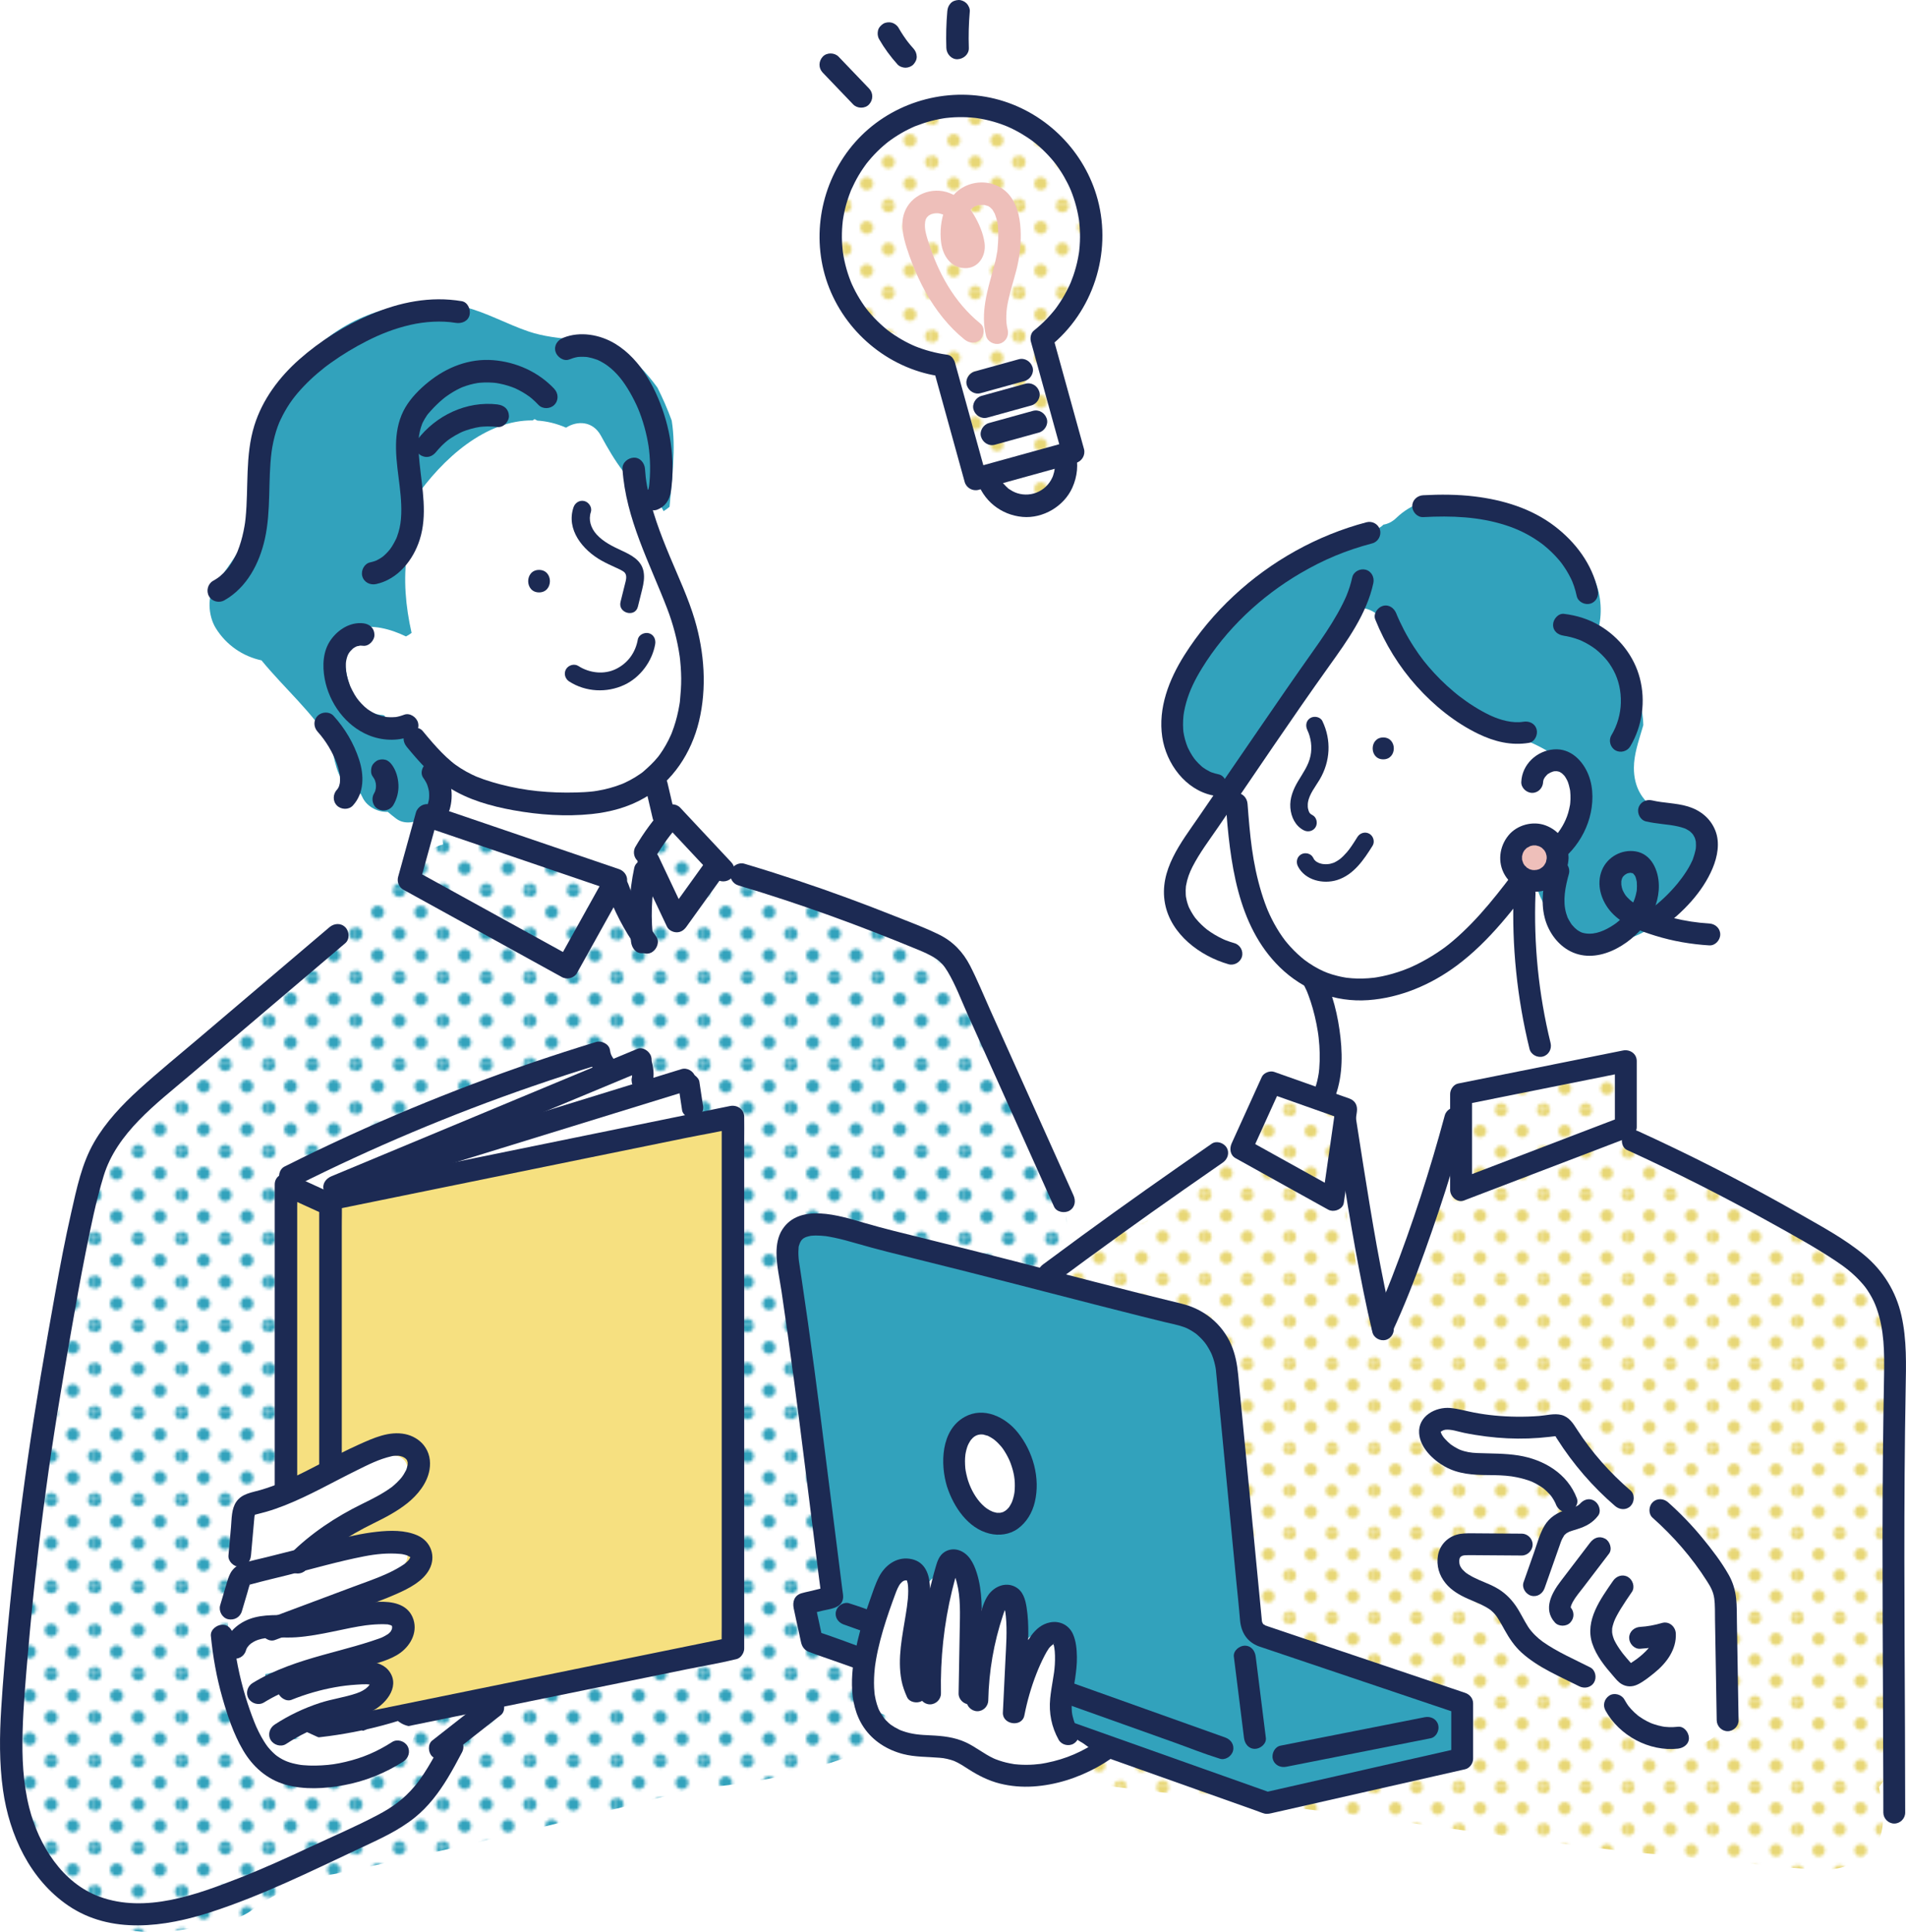 <?xml version="1.0" encoding="UTF-8"?><svg id="b" xmlns="http://www.w3.org/2000/svg" width="161.339" height="163.484" xmlns:xlink="http://www.w3.org/1999/xlink" viewBox="0 0 161.339 163.484"><defs><style>.g{fill:none;}.g,.h,.i,.j,.k,.l,.m,.n,.o,.p{stroke-width:0px;}.h{fill:#f6e080;}.i{fill:#1c2a53;}.j{fill:#32a2bc;}.k{fill:#fff;}.l{fill:#eebfba;}.m{fill:#e8d776;}.n{fill:url(#e);}.o{fill:url(#f);}.p{fill:url(#d);}</style><pattern id="d" x="0" y="0" width="28.8" height="28.8" patternTransform="translate(-6532.981 -4336.896) scale(.254)" patternUnits="userSpaceOnUse" viewBox="0 0 28.8 28.8"><rect class="g" y="0" width="28.8" height="28.8"/><path class="j" d="m28.8,30.961c1.191,0,2.159-.967,2.159-2.16s-.968-2.16-2.159-2.16-2.16.967-2.16,2.16.967,2.16,2.16,2.16Z"/><path class="j" d="m14.4,30.961c1.192,0,2.16-.967,2.16-2.16s-.968-2.16-2.16-2.16-2.16.967-2.16,2.16.967,2.16,2.16,2.16Z"/><path class="j" d="m28.8,16.56c1.191,0,2.159-.967,2.159-2.16s-.968-2.16-2.159-2.16-2.16.967-2.16,2.16.967,2.16,2.16,2.16Z"/><path class="j" d="m14.4,16.56c1.192,0,2.16-.967,2.16-2.16s-.968-2.16-2.16-2.16-2.16.967-2.16,2.16.967,2.16,2.16,2.16Z"/><path class="j" d="m7.2,23.759c1.192,0,2.16-.967,2.16-2.16s-.968-2.158-2.16-2.158-2.16.967-2.16,2.158.967,2.16,2.16,2.16Z"/><path class="j" d="m21.6,23.759c1.191,0,2.16-.967,2.16-2.16s-.969-2.158-2.16-2.158-2.16.967-2.16,2.158.967,2.16,2.16,2.16Z"/><path class="j" d="m7.2,9.359c1.192,0,2.16-.967,2.16-2.158s-.968-2.16-2.16-2.16-2.16.967-2.16,2.16.967,2.158,2.16,2.158Z"/><path class="j" d="m21.6,9.359c1.191,0,2.16-.967,2.16-2.158s-.969-2.16-2.16-2.16-2.16.967-2.16,2.16.967,2.158,2.16,2.158Z"/><path class="j" d="m0,30.961c1.191,0,2.159-.967,2.159-2.16S1.191,26.64,0,26.64s-2.16.967-2.16,2.16S-1.193,30.961,0,30.961Z"/><path class="j" d="m0,16.56c1.191,0,2.159-.967,2.159-2.16S1.191,12.24,0,12.24s-2.16.967-2.16,2.16S-1.193,16.56,0,16.56Z"/><path class="j" d="m28.8,2.161c1.191,0,2.159-.967,2.159-2.16s-.968-2.16-2.159-2.16S26.64-1.193,26.64,0s.967,2.16,2.16,2.16Z"/><path class="j" d="m14.4,2.161c1.192,0,2.16-.967,2.16-2.16s-.968-2.16-2.16-2.16S12.24-1.193,12.24,0s.967,2.16,2.16,2.16Z"/><path class="j" d="m0,2.161C1.191,2.161,2.159,1.194,2.159,0S1.191-2.159,0-2.159-2.16-1.193-2.16,0-1.193,2.161,0,2.161Z"/></pattern><pattern id="e" x="0" y="0" width="28.8" height="28.8" patternTransform="translate(-6588.226 -4382.959) scale(.247)" patternUnits="userSpaceOnUse" viewBox="0 0 28.8 28.8"><rect class="g" y="0" width="28.8" height="28.8"/><path class="m" d="m28.8,30.961c1.191,0,2.159-.967,2.159-2.16s-.968-2.16-2.159-2.16-2.16.967-2.16,2.16.967,2.16,2.16,2.16Z"/><path class="m" d="m14.4,30.961c1.192,0,2.16-.967,2.16-2.16s-.968-2.16-2.16-2.16-2.16.967-2.16,2.16.967,2.16,2.16,2.16Z"/><path class="m" d="m28.8,16.56c1.191,0,2.159-.967,2.159-2.16s-.968-2.16-2.159-2.16-2.16.967-2.16,2.16.967,2.16,2.16,2.16Z"/><path class="m" d="m14.4,16.56c1.192,0,2.16-.967,2.16-2.16s-.968-2.16-2.16-2.16-2.16.967-2.16,2.16.967,2.16,2.16,2.16Z"/><path class="m" d="m7.2,23.759c1.192,0,2.16-.967,2.16-2.16s-.968-2.158-2.16-2.158-2.16.967-2.16,2.158.967,2.16,2.16,2.16Z"/><path class="m" d="m21.6,23.759c1.191,0,2.16-.967,2.16-2.16s-.969-2.158-2.16-2.158-2.16.967-2.16,2.158.967,2.16,2.16,2.16Z"/><path class="m" d="m7.2,9.359c1.192,0,2.16-.967,2.16-2.158s-.968-2.16-2.16-2.16-2.16.967-2.16,2.16.967,2.158,2.16,2.158Z"/><path class="m" d="m21.6,9.359c1.191,0,2.16-.967,2.16-2.158s-.969-2.16-2.16-2.16-2.16.967-2.16,2.16.967,2.158,2.16,2.158Z"/><path class="m" d="m0,30.961c1.191,0,2.159-.967,2.159-2.16S1.191,26.64,0,26.64s-2.16.967-2.16,2.16S-1.193,30.961,0,30.961Z"/><path class="m" d="m0,16.56c1.191,0,2.159-.967,2.159-2.16S1.191,12.24,0,12.24s-2.16.967-2.16,2.16S-1.193,16.56,0,16.56Z"/><path class="m" d="m28.8,2.161c1.191,0,2.159-.967,2.159-2.16s-.968-2.16-2.159-2.16S26.64-1.193,26.64,0s.967,2.16,2.16,2.16Z"/><path class="m" d="m14.4,2.161c1.192,0,2.16-.967,2.16-2.16s-.968-2.16-2.16-2.16S12.24-1.193,12.24,0s.967,2.16,2.16,2.16Z"/><path class="m" d="m0,2.161C1.191,2.161,2.159,1.194,2.159,0S1.191-2.159,0-2.159-2.16-1.193-2.16,0-1.193,2.161,0,2.161Z"/></pattern><pattern id="f" patternTransform="translate(-6535.781 -4343.265) scale(.254)" xlink:href="#e"/></defs><g id="c"><path class="k" d="m90.099,111.687c.976-.866,2.835-3.582,2.636-5.011-.256-.169-.487-.41-.675-.738-2.522-4.415-3.68-9.354-5.598-14.024-1.577-3.842-3.426-7.552-4.987-11.395-3.433-1.263-6.774-2.762-10.299-3.789-2.56-.746-5.007-1.651-7.19-3.037-.783-.138-1.579.009-2.271.364-1.009-1.157-2.017-2.329-3.132-3.362-.391-.578-.776-1.161-1.158-1.747-.307-.106-.589-.271-.809-.491-.873-.873-.751-2.162,0-3.052,1.537-1.821,2.272-4.093,2.516-6.452.033-.734.046-1.467.02-2.199-.44-1.852-.905-3.699-1.319-5.557-1.975-3.192-3.333-6.907-3.149-10.705,0,0,0-.002,0-.003-.178-.353-.359-.706-.546-1.054-.088-.164-.151-.327-.196-.487-.664-1.073-1.416-2.089-2.298-3.011-2.238-2.34-5.662-4.259-8.986-3.351-.721.197-1.352.48-1.91.827-1.131.226-2.215.788-3.116,1.578-2.794,2.447-4.547,6.756-5.281,10.309-.248,1.201-.531,2.622-.59,4-.346.554-.725,1.087-1.136,1.594-1.063.635-1.493,1.571-1.664,2.843-.013.096-.017.189-.017.28-.284.486-.496,1.019-.635,1.546-.24.912-.305,1.875-.205,2.82-.116,2.111.794,4.255,2.746,5.383.671.387,1.402.626,2.147.728.94.253,1.957.333,2.975.265-.153.456-.204.926-.172,1.387.272.336.429.79.388,1.367-.001.015-.003.03-.004.045.048.096.097.192.153.285-.095.238-.186.478-.279.717-.225,1.266-.684,2.47-1.311,3.608-.226.674-.445,1.35-.649,2.03-.774.809-1.59,1.611-2.463,2.428-3.126,2.923-6.501,5.562-9.849,8.222-3.579,2.843-7.292,5.653-10.124,9.278-3.147,4.028-4.644,8.751-5.742,13.68-2.281,10.243-3.672,20.715-4.117,31.199-.342,8.051-1.953,22.997,9.667,23.63,4.909.267,9.89-2.351,14.08-4.887.538.102,1.107.103,1.671-.012l41.188-8.346c.08-.016.157-.041.234-.063.092.002.184.006.276.009.599.444,1.342.709,2.163.735,4.095.126,7.458-1.892,9.845-4.848,1.745-.087,3.229-1.253,4.107-2.787.854-1.492,1.187-3.411,1.667-5.046.487-1.662.975-3.324,1.462-4.986.953-3.251,2.101-6.508,2.826-9.819.823-3.761-.014-7.218-.884-10.878-.002-.007-.003-.015-.005-.022Z"/><path class="j" d="m56.862,35.593c-.348-.956-.754-1.891-1.213-2.799-.911-1.258-1.996-2.378-3.219-3.357-2.48-.876-5.171-.542-7.661-1.381-1.856-.625-3.56-1.607-5.446-2.084-.183.137-.363.281-.534.438-1.542-.645-3.259-.796-5.028-.484-8.452,1.489-13.663,10.489-12.272,18.57-.963,1.7-2.049,3.353-3.234,4.919-.756,1-.624,2.701,0,3.716.895,1.456,2.306,2.403,3.882,2.744,1.926,2.356,4.294,4.366,5.868,6.968.307,1.308.448,2.984,1.569,3.851.296.229.623.385.962.475.064.136.131.272.206.408.388.7,1.262,1.16,2.078,1.113.231.195.468.388.716.576.831.63,2.018.241,2.718-.351,1.031-.871,1.31-2.622.475-3.704-.508-.657-1.257-1.189-1.882-1.739-.027-.227-.06-.454-.097-.685-.151-.946-1.016-1.608-1.963-1.808-.079-.151-.166-.295-.252-.441-.045-.013-.09-.024-.134-.038-.358-.018-.711-.098-1.048-.26-.992-.478-1.565-1.555-1.861-2.569-.19-.649-.288-1.33-.295-2.01-.075-.204-.18-.407-.323-.603.004-.002.008-.003.012-.005.12-.063.235-.133.348-.206.016-.164.037-.327.064-.489.013-.075.049-.139.097-.194-.016-.02-.032-.04-.046-.063-.131-.223-.065-.576.182-.695.162-.078.327-.138.495-.19.005-.022.008-.045.014-.067.037.01.071.021.107.03,1.375-.377,2.916.041,4.219.671.168-.084.327-.185.474-.299-.252-1.119-.431-2.253-.505-3.401-.073-1.133-.032-2.267.103-3.391-.06-.27-.118-.54-.172-.812.017-.061.035-.123.051-.184.035-.13.066-.262.099-.393.292-.993.494-2.017.605-3.051,2.494-3.641,6.167-6.791,10.075-6.748.049-.037.098-.074.147-.111.08.04.158.084.238.125.806.052,1.621.246,2.436.6.939-.606,2.266-.579,2.951.683,1.154,2.127,2.396,4.119,4.476,5.448.401.256.667.58.824.931.183-.108.352-.231.508-.365.197-2.422.562-4.923.185-7.289Z"/><path class="p" d="m90.028,102.335c-2.913-6.361-5.604-12.893-8.787-19.123-1.395-2.731-3.427-4.748-6.264-5.932-2.586-1.078-5.393-1.442-7.985-2.502-.61-.249-1.276-.127-1.842.199-.301-.208-.601-.416-.902-.624-.153-.01-.306-.039-.455-.092-1.523-.541-2.803-1.343-3.881-2.357-.217.01-.434.046-.644.109l.164-.59c-.696-.739-1.299-1.575-1.82-2.494-.933.993-1.7,2.167-2.464,3.276-.08,1.017-.768,2.026-2.06,2.132-2.526.207-5.142-.654-7.496-1.474-2.44-.85-4.813-1.893-7.272-2.686-.228-.073-.425-.173-.598-.29-.258.496-.316,1.035-.212,1.562-.377.08-.724.25-1.023.484-.318.057-.634.17-.944.352-.664.388-1.123,1.039-1.485,1.751-.342.187-.671.416-.978.696-2.208,2.019-4.388,4.07-6.543,6.144-3.384,2.768-6.743,5.565-10.073,8.399-2.01,1.711-3.982,3.362-5.558,5.5-1.409,1.911-2.341,4.183-2.977,6.461-.618,2.214-1.063,4.498-1.417,6.803-.784,1.59-1.444,3.248-1.968,4.995-.423,1.412-.019,2.889.877,3.968-.006.062-.013.124-.019.186-.86,3.922-1.61,7.868-2.233,11.837-.708,4.507-1.286,9.038-1.712,13.581-.245,2.613-.477,5.468-.078,8.167-.014,1.514.142,3.021.607,4.494,1.022,3.234,3.161,5.956,6.323,7.29,3.258,1.375,6.729,1.086,10.032.007,1.265.03,2.687-.51,3.581-1.479,1.18-.583,2.316-1.233,3.388-1.903,7.741-1.588,15.452-3.322,23.125-5.209,3.513-.864,7.018-1.759,10.516-2.684,4.733-.299,9.413-1.289,13.882-3.035,1.832-.716,3.285-2.188,3.262-4.284l-.125-11.12c-.012-1.073-.447-2.124-1.149-2.935.075-.114.147-.231.211-.356.442-.857.894-1.71,1.352-2.558,1.118-.777,1.899-2.02,1.903-3.424,1.092-1.903,2.224-3.783,3.401-5.637,1.176-1.852,2.392-3.677,3.649-5.475.472-.675.952-1.345,1.435-2.013.872-.345,1.565-1.106,1.585-2.149.275-.363.856-1.128.606-.804.671-.868,1.133-1.927,1.234-2.989.232-.681.158-1.465-.168-2.176Z"/><path class="k" d="m57.267,91.333c-.91-.152-1.821-.254-2.731-.311-.052-.199-.128-.401-.236-.604-1.05-1.976-3.442-2.207-5.347-1.481-2.308.88-4.563,1.943-6.835,2.912-.118.05-.224.115-.325.187-.109.021-.218.051-.325.093-3.506,1.352-7.011,2.704-10.517,4.056-1.309.46-2.606.964-3.891,1.522-2.609,1.135-.732,5.677,1.956,4.64.412-.159.825-.318,1.237-.477.396.106.847.107,1.343-.037,2.385-.693,4.77-1.386,7.155-2.079.54.384,1.232.526,2.003.227,2.306-.895,4.628-1.749,6.961-2.569,2.961-.425,5.934-.76,8.878-1.092,1.255-.141,2.333-.857,2.493-2.201.136-1.141-.557-2.575-1.818-2.785Z"/><path class="i" d="m52.691,39.674c.28,4.232,2.312,7.982,3.781,11.81.507,1.322.866,2.684,1.068,4.086-.024-.169-.008-.057.004.039.01.085.02.17.029.255.019.182.035.364.048.546.023.326.037.652.041.978.007.668-.05,1.324-.111,1.988-.01.111.011-.077.011-.079-.007.046-.013.092-.02.138-.01.069-.021.138-.033.207-.028.171-.06.341-.096.511-.065.313-.142.623-.232.93-.086.291-.183.579-.292.863-.028.073-.059.145-.087.218-.039.1.03-.072.031-.074-.018.04-.035.081-.054.122-.063.141-.13.281-.199.42-.139.275-.29.543-.455.802-.076.12-.156.238-.237.354-.044.063-.09.124-.135.186-.014.02-.083.111-.005.008.089-.117-.028.034-.047.058-.385.478-.825.879-1.286,1.28-.098.086.14-.102.034-.025-.027.02-.054.041-.081.061-.064.047-.128.093-.193.138-.131.091-.265.178-.401.262-.279.171-.568.325-.864.464-.076.035-.153.068-.229.103.152-.069.043-.018-.041.015-.172.068-.346.131-.522.189-.342.112-.69.206-1.041.282-.17.037-.341.07-.513.098-.095.016-.19.029-.284.044-.111.018.034-.005.047-.006-.056.006-.111.014-.167.02-.454.051-.911.073-1.368.086-1.107.033-2.217-.004-3.319-.117-1.02-.105-2.092-.3-3.131-.571-.468-.122-.932-.259-1.389-.418-.202-.071-.402-.147-.601-.227-.103-.041.008.004.024.011-.04-.017-.079-.034-.119-.052-.103-.046-.206-.093-.308-.143-.338-.164-.667-.346-.984-.549-.141-.091-.28-.186-.417-.285-.04-.029-.228-.172-.15-.111.076.059-.142-.116-.175-.144-.577-.483-1.098-1.029-1.594-1.593-.29-.33-.572-.667-.852-1.006-.328-.397-1.007-.339-1.346,0-.392.392-.329.949,0,1.346,1.058,1.281,2.163,2.531,3.573,3.437,1.624,1.044,3.57,1.586,5.453,1.926,2.161.391,4.428.551,6.618.322,1.571-.164,3.109-.574,4.483-1.371,2.399-1.391,3.968-3.812,4.61-6.477.676-2.808.459-5.817-.353-8.572-.54-1.833-1.4-3.657-2.105-5.349-.815-1.955-1.584-3.951-1.95-6.045-.086-.494-.127-.848-.163-1.389-.033-.496-.414-.976-.952-.952-.488.022-.987.42-.952.952h0Z"/><path class="i" d="m34.208,60.474c-.246.093-.502.171-.764.205.157-.021-.205.007-.239.008-.133.003-.264-.006-.396-.012-.117-.013-.132-.013-.043,0-.066-.01-.131-.021-.196-.035-.098-.02-.195-.043-.291-.069-.129-.035-.255-.078-.38-.123-.108-.042-.124-.048-.05-.019-.061-.028-.121-.056-.18-.087-.119-.06-.234-.126-.347-.197-.028-.018-.312-.215-.204-.133-.179-.136-.345-.293-.5-.455-.331-.344-.523-.619-.779-1.106-.053-.101-.101-.203-.151-.306-.046-.105-.053-.119-.02-.041-.024-.06-.048-.121-.07-.182-.095-.256-.175-.518-.235-.784-.088-.385-.127-.932-.045-1.299.106-.475.228-.654.55-.957.085-.072.092-.078.02-.018.049-.034.099-.066.151-.096.051-.03.104-.058.157-.083-.092.037-.086.036.018-.003.048-.012.381-.063.176-.052.119-.006.235-.002.354.011.497.055.973-.477.952-.952-.025-.563-.42-.893-.952-.952-1.098-.122-2.12.529-2.737,1.393-.679.95-.729,2.194-.523,3.303.382,2.06,1.769,3.976,3.725,4.777,1.099.45,2.39.523,3.509.099.48-.182.81-.642.665-1.171-.127-.46-.688-.848-1.171-.665h0Z"/><path class="i" d="m46.926,32.907c-1.352-1.439-3.232-2.283-5.192-2.434-2.017-.155-3.906.591-5.459,1.84-.748.601-1.479,1.336-1.967,2.167-.495.842-.717,1.797-.772,2.766-.118,2.09.504,4.148.429,6.24-.02.557-.08,1.033-.244,1.578-.035.116-.073.23-.115.343-.016.043-.032.085-.049.127-.038.095.045-.088-.03.065-.107.217-.218.431-.349.635-.065.101-.133.2-.205.296.096-.128-.108.122-.135.151-.069.076-.142.15-.216.221-.042.04-.086.08-.13.119-.012.011-.147.123-.073.065.085-.068-.059.042-.079.056-.048.033-.096.065-.145.096-.098.061-.2.118-.304.169-.039.019-.078.038-.118.056.161-.07-.024.004-.057.015-.126.043-.254.075-.384.104-.502.11-.796.694-.665,1.171.142.519.667.775,1.171.665,1.848-.404,3.139-2.027,3.691-3.76.665-2.087.212-4.303-.008-6.421-.048-.457-.086-.916-.093-1.376-.003-.205,0-.409.011-.614.005-.093.012-.185.021-.278.002-.025.025-.216.01-.102-.013.098.014-.083.017-.1.034-.194.078-.387.135-.576.031-.102.067-.202.102-.303.037-.102-.002-.004-.009.014.024-.057.051-.113.078-.169.099-.202.216-.39.34-.577-.003.005.091-.127.044-.064-.048.063.055-.068.051-.063.085-.101.173-.201.262-.299.295-.324.609-.632.943-.916.086-.073.173-.145.262-.215-.017.013-.088.066,0,.003.052-.038.104-.076.156-.113.183-.129.372-.251.566-.364.18-.105.364-.202.552-.29.044-.02.087-.04.131-.06.147-.065-.111.042.039-.015.105-.04.211-.08.318-.115.217-.072.437-.132.661-.18.097-.021.195-.038.293-.055.026-.005.186-.025.031-.006.063-.008.127-.014.19-.02.238-.021.478-.029.717-.024.128.003.255.009.382.019.048.004.095.008.143.012.022.002.263.034.158.018-.097-.015.059.011.063.012.063.011.126.022.188.034.125.025.25.053.374.084.232.059.461.13.686.212.235.086.271.1.562.249.213.109.42.229.621.36.107.07.211.143.315.218,0,0,.124.095.056.042-.061-.048.13.11.127.106.195.166.378.344.553.53.352.375.991.356,1.346,0,.374-.374.353-.971,0-1.346h0Z"/><path class="i" d="m42.13,34.221c-2.636-.319-5.245.931-6.826,3.017-.302.398-.076,1.082.342,1.303.502.265.98.084,1.303-.342-.06.08-.018.022.019-.023.049-.058.097-.116.148-.173.09-.102.184-.202.281-.297.086-.085.175-.168.265-.248.057-.05.115-.099.173-.147.012-.01.15-.118.082-.066-.082.061.107-.076.123-.087.05-.035.1-.069.15-.102.114-.075.23-.147.349-.215.118-.068.239-.133.361-.194.054-.027.109-.053.164-.079.019-.009.235-.101.137-.061-.083.034.083-.031.098-.036.057-.021.114-.042.171-.062.129-.045.259-.086.391-.122.263-.074.53-.131.8-.171-.1.015-.058.007.017,0,.075-.007.151-.015.226-.02.121-.009.242-.014.363-.015.289-.004.576.014.862.049.496.06.973-.481.952-.952-.025-.567-.42-.888-.952-.952h0Z"/><path class="i" d="m39.083,25.482c-2.651-.446-5.26.086-7.708,1.129-2.187.932-4.264,2.226-6.046,3.802-1.703,1.506-3.115,3.394-3.797,5.582-.794,2.546-.482,5.237-.745,7.852-.014.135-.028.27-.047.404.023-.17.001-.014-.004.017-.015.09-.028.18-.044.27-.05.286-.109.57-.179.851-.07.28-.151.558-.245.832-.049.143-.102.284-.157.425-.01.027-.072.168-.008.022-.03.068-.061.137-.093.204-.12.254-.253.503-.401.741-.077.124-.161.244-.244.364-.017.024-.109.143-.009.016-.045.057-.091.113-.138.168-.179.209-.373.405-.583.584-.044.038-.089.075-.135.111.148-.116-.08.052-.09.059-.122.084-.249.16-.377.233-.447.253-.599.863-.342,1.303.263.45.854.596,1.303.342,1.907-1.081,2.97-3.129,3.429-5.208.535-2.424.251-4.915.567-7.362.063-.486.207-1.175.378-1.721.076-.245.163-.487.26-.725-.053.131.007-.018.016-.037.026-.058.052-.116.079-.174.067-.144.138-.287.211-.428.518-.988,1.028-1.66,1.762-2.435.379-.4.781-.778,1.2-1.136.198-.169.4-.334.606-.495-.104.081.175-.132.196-.148.118-.088.237-.174.356-.259.942-.67,1.936-1.27,2.966-1.795,1.187-.606,2.381-1.076,3.719-1.383,1.224-.281,2.634-.371,3.838-.169.489.082,1.049-.129,1.171-.665.105-.46-.14-1.083-.665-1.171h0Z"/><path class="i" d="m48.192,30.412c.232-.093.47-.165.717-.207.163-.028-.122.008.043-.004.066-.005.132-.01.199-.012.15-.005.3.001.449.011,0,0,.163.016.073.005-.102-.012.102.018.122.022.116.022.231.048.344.08.131.036.258.08.385.124.18.062.096.037.054.019.077.033.153.071.228.109.867.443,1.557,1.171,2.081,1.945.302.446.57.915.811,1.396.258.515.408.874.594,1.41.188.543.343,1.098.463,1.66.124.582.18.957.226,1.505.052.627.062,1.257.028,1.885-.009.161-.021.323-.035.484-.005.054-.01.107-.015.161,0,.006-.047.34-.014.146-.018.107-.053.209-.073.315.029-.158.048-.058.001-.012.076-.076.13-.12.236-.159-.482.179-.81.645-.665,1.171.127.463.687.845,1.171.665.697-.259,1.069-.83,1.176-1.552.102-.688.147-1.386.141-2.081-.012-1.338-.207-2.689-.576-3.975-.699-2.432-2.048-5.084-4.28-6.437-1.284-.778-2.968-1.079-4.39-.509-.477.191-.812.636-.665,1.171.125.453.691.857,1.171.665h0Z"/><path class="i" d="m48.504,81.019c-1.517-.836-3.035-1.672-4.552-2.508-2.397-1.321-4.795-2.642-7.192-3.963-.554-.305-1.108-.611-1.663-.916.146.358.292.717.437,1.075.441-1.592.881-3.184,1.322-4.776.063-.226.125-.453.188-.679-.39.222-.781.443-1.171.665,1.805.615,3.61,1.23,5.415,1.845,2.875.98,5.75,1.959,8.625,2.939.657.224,1.314.448,1.971.672-.19-.466-.379-.932-.569-1.399-1.199,2.153-2.398,4.306-3.596,6.459-.172.309-.344.619-.517.928-.25.449-.109,1.039.342,1.302.438.256,1.052.109,1.302-.342,1.199-2.153,2.398-4.306,3.596-6.459.172-.309.344-.619.517-.928.313-.562.017-1.199-.569-1.399-1.805-.615-3.61-1.23-5.415-1.845-2.875-.98-5.75-1.959-8.625-2.939-.657-.224-1.314-.448-1.971-.672-.487-.166-1.04.192-1.171.665-.441,1.592-.881,3.184-1.322,4.776-.063.226-.125.453-.188.679-.11.397.07.873.437,1.075,1.517.836,3.035,1.672,4.552,2.508,2.397,1.321,4.795,2.642,7.192,3.963.554.305,1.108.611,1.663.916.45.248,1.038.11,1.302-.342.255-.436.11-1.054-.342-1.303Z"/><path class="i" d="m37.464,147.303c-.401.761-.808,1.52-1.257,2.254-.177.289-.361.575-.555.853-.237.341-.304.431-.546.717-.926,1.096-1.849,1.763-3.119,2.435-1.872.99-3.841,1.827-5.759,2.724-1.968.92-3.946,1.82-5.97,2.612-3.643,1.427-7.943,3.004-11.826,1.586-3.167-1.156-5.161-4.378-5.958-7.531-.528-2.089-.62-4.25-.562-6.395.062-2.279.269-4.556.466-6.826.393-4.545.891-9.081,1.502-13.602.613-4.537,1.362-9.05,2.157-13.558.385-2.18.767-4.361,1.201-6.532.438-2.192.885-4.412,1.539-6.551,1.108-3.626,4.441-6.089,7.204-8.435,3.541-3.008,7.082-6.015,10.623-9.023.875-.743,1.75-1.486,2.625-2.229.392-.333.343-1.004,0-1.346-.388-.388-.953-.334-1.346,0-3.666,3.114-7.332,6.227-10.998,9.341-1.712,1.454-3.462,2.875-5.124,4.386-1.438,1.308-2.805,2.754-3.785,4.445-1.059,1.827-1.483,3.929-1.947,5.966-.516,2.263-.948,4.545-1.358,6.829-.834,4.641-1.643,9.285-2.312,13.952-.671,4.684-1.234,9.384-1.679,14.096-.222,2.347-.428,4.698-.575,7.052-.145,2.321-.176,4.645.151,6.953.537,3.791,2.281,7.553,5.521,9.759,3.612,2.46,8.164,1.82,12.084.548,4.338-1.408,8.446-3.443,12.565-5.378,1.642-.771,3.278-1.485,4.7-2.633,1.124-.907,2.005-2.073,2.752-3.3.438-.72.837-1.463,1.23-2.208.57-1.083-1.072-2.047-1.644-.961h0Z"/><path class="i" d="m62.507,74.918c5.194,1.542,10.28,3.401,15.286,5.473.118.049.087.035.259.11.129.056.258.114.385.175.285.136.563.286.825.463.183.123.322.247.514.456.143.156.288.358.446.623.662,1.108,1.124,2.354,1.651,3.528,1.148,2.555,2.297,5.109,3.445,7.664,1.301,2.895,2.603,5.791,3.904,8.686.211.469.892.581,1.303.342.483-.282.553-.832.342-1.302-2.348-5.223-4.695-10.446-7.043-15.669-.563-1.254-1.083-2.541-1.712-3.763-.594-1.154-1.449-2.049-2.619-2.625-1.247-.614-2.573-1.098-3.864-1.611-1.255-.499-2.517-.983-3.785-1.45-2.912-1.072-5.856-2.053-8.831-2.936-.477-.142-1.058.17-1.171.665-.116.511.154,1.019.665,1.171h0Z"/><path class="i" d="m48.544,42.931c-.635,1.894.797,3.614,2.35,4.488.384.216.783.401,1.183.583.269.123.682.298.815.463.221.272.073.693-.002,1-.119.487-.242.974-.363,1.461-.236.951,1.232,1.357,1.469.405.121-.487.244-.973.363-1.461.12-.493.211-.989.12-1.495-.177-.986-1.053-1.418-1.873-1.798-.758-.351-1.539-.731-2.108-1.361-.486-.538-.702-1.236-.486-1.88.131-.39-.151-.832-.532-.937-.416-.114-.806.141-.937.532h0Z"/><path class="i" d="m45.63,50.125c1.225,0,1.227-1.904,0-1.904s-1.227,1.904,0,1.904h0Z"/><path class="i" d="m53.989,54.11c-.193,1.092-.832,1.99-1.831,2.486-1.015.504-2.253.36-3.203-.247-.347-.222-.84-.072-1.042.273-.215.368-.074.82.273,1.042,1.391.891,3.17.98,4.659.287,1.343-.625,2.355-1.983,2.613-3.435.072-.405-.109-.821-.532-.937-.368-.101-.865.125-.937.532h0Z"/><path class="i" d="m54.66,66.725c.197.842.394,1.684.591,2.526.114.485.695.819,1.171.665.507-.164.787-.651.665-1.171-.197-.842-.394-1.684-.591-2.526-.113-.485-.695-.819-1.171-.665-.507.164-.787.651-.665,1.171h0Z"/><polygon class="h" points="62.043 139.472 27.971 146.421 27.971 101.449 62.043 94.501 62.043 139.472"/><path class="i" d="m61.79,138.554c-1.129.23-2.259.461-3.388.691-2.712.553-5.425,1.106-8.137,1.659-3.281.669-6.563,1.338-9.844,2.008l-8.51,1.736c-1.373.28-2.776.499-4.135.843-.019.005-.039.008-.058.012.402.306.803.612,1.205.918v-43.147c0-.581.023-1.167,0-1.748,0-.026,0-.051,0-.077l-.699.918c1.129-.23,2.259-.461,3.388-.691,2.712-.553,5.425-1.106,8.137-1.659,3.281-.669,6.563-1.338,9.844-2.008,2.837-.579,5.673-1.157,8.51-1.736,1.373-.28,2.776-.499,4.135-.843.019-.005.039-.008.058-.012-.402-.306-.803-.612-1.205-.918v43.147c0,.582-.012,1.166,0,1.748,0,.026,0,.051,0,.077,0,.498.438.975.952.952.516-.023.952-.418.952-.952v-43.147c0-.582.012-1.166,0-1.748,0-.026,0-.051,0-.077,0-.652-.606-1.04-1.205-.918l-3.388.691c-2.712.553-5.425,1.106-8.137,1.659-3.281.669-6.563,1.338-9.844,2.008l-8.51,1.736c-.935.191-1.87.381-2.804.572-.441.09-.894.159-1.33.271-.019.005-.039.008-.058.012-.405.083-.699.521-.699.918v43.147c0,.582-.012,1.166,0,1.748,0,.026,0,.051,0,.077,0,.652.606,1.04,1.205.918,1.129-.23,2.259-.461,3.388-.691,2.712-.553,5.425-1.106,8.137-1.659,3.281-.669,6.563-1.338,9.844-2.008,2.837-.579,5.673-1.157,8.51-1.736,1.374-.28,2.773-.507,4.135-.843.019-.005.038-.008.058-.012.504-.103.795-.699.665-1.171-.144-.524-.666-.768-1.171-.665Z"/><path class="i" d="m28.571,101.357c6.73-2.802,13.46-5.603,20.19-8.405,1.898-.79,3.796-1.58,5.695-2.371.474-.197.813-.631.665-1.171-.123-.448-.693-.864-1.171-.665-6.73,2.802-13.46,5.603-20.19,8.405-1.898.79-3.797,1.58-5.695,2.371-.474.197-.813.631-.665,1.171.123.448.693.864,1.171.665h0Z"/><path class="i" d="m30.343,100.879c7.239-2.231,14.479-4.463,21.718-6.694,2.043-.63,4.086-1.259,6.129-1.889.491-.151.804-.665.665-1.171-.133-.486-.678-.817-1.171-.665-7.239,2.231-14.479,4.463-21.718,6.694-2.043.63-4.086,1.259-6.129,1.889-.491.151-.804.665-.665,1.171.133.486.678.817,1.171.665h0Z"/><path class="i" d="m53.324,90.043c.092.226.156.461.19.703-.011-.081-.022-.161-.032-.242.033.251.034.503.002.753.011-.081.022-.161.032-.242-.007.048-.014.096-.023.144-.038.121-.043.242-.016.363.005.121.041.234.108.338.11.189.327.369.543.418.233.053.494.042.701-.092.189-.122.377-.314.418-.543.062-.348.101-.7.063-1.052-.038-.355-.098-.7-.233-1.032-.028-.118-.082-.221-.163-.309-.064-.099-.149-.177-.255-.234-.195-.114-.482-.162-.701-.092-.22.071-.432.208-.543.418-.107.202-.182.479-.092.701h0Z"/><path class="i" d="m57.444,91.993c.099.654.198,1.309.297,1.963.032.21.243.441.418.543.195.114.482.162.701.092.22-.071.432-.208.543-.418.031-.072.061-.145.092-.217.043-.161.043-.322,0-.483-.099-.654-.198-1.309-.297-1.963-.032-.21-.243-.441-.418-.543-.195-.114-.482-.162-.701-.092-.22.071-.432.208-.543.418-.031.072-.061.145-.092.217-.043.161-.043.322,0,.483h0Z"/><polygon class="h" points="27.971 146.421 24.207 144.699 24.207 100.226 27.971 101.948 27.971 146.421"/><path class="i" d="m28.452,145.599c-1.255-.574-2.51-1.148-3.765-1.722.157.274.314.548.471.822v-42.657c0-.579.023-1.163,0-1.742,0-.025,0-.05,0-.075-.477.274-.955.548-1.432.822l3.765,1.722c-.157-.274-.314-.548-.472-.822v42.657c0,.58-.013,1.162,0,1.742,0,.025,0,.05,0,.075,0,.498.438.975.952.952.516-.023.952-.418.952-.952v-42.657c0-.58.013-1.162,0-1.742,0-.025,0-.05,0-.075,0-.309-.175-.687-.472-.822-1.255-.574-2.51-1.148-3.765-1.722-.637-.291-1.432.046-1.432.822v42.657c0,.58-.013,1.162,0,1.742,0,.025,0,.05,0,.075,0,.309.175.687.471.822l3.765,1.722c.467.214,1.025.133,1.302-.342.24-.41.128-1.088-.342-1.303Z"/><path class="i" d="m25.046,100.346c6.484-3.256,13.113-6.048,19.971-8.417,1.97-.681,3.952-1.323,5.946-1.931-.39-.222-.781-.443-1.171-.665.066.414.234.819.465,1.168.284.428.841.612,1.303.342.425-.249.627-.872.342-1.302-.169-.255-.218-.362-.273-.713-.079-.5-.722-.802-1.171-.665-7.091,2.16-14.039,4.788-20.784,7.863-1.879.857-3.742,1.75-5.588,2.677-.459.231-.589.879-.342,1.303.273.467.841.573,1.302.342h0Z"/><path class="i" d="m35.831,65.816c.145.202.265.417.363.645-.032-.076-.064-.152-.096-.227.113.273.19.555.233.847-.011-.084-.023-.169-.034-.253.041.308.042.616.002.924.011-.084.023-.169.034-.253-.024.169-.061.334-.109.498-.142.477.171,1.059.665,1.171.512.117,1.019-.154,1.171-.665.36-1.209.154-2.618-.585-3.648-.148-.206-.316-.368-.569-.438-.228-.063-.531-.034-.734.096-.4.258-.652.87-.342,1.303h0Z"/><path class="i" d="m55.428,72.615c.636-1.09,1.314-2.024,2.141-2.94h-1.346c1.444,1.543,2.889,3.085,4.333,4.628.351.375.991.355,1.346,0,.374-.374.352-.97,0-1.346-1.444-1.543-2.889-3.085-4.333-4.628-.339-.362-1.01-.373-1.346,0-.922,1.022-1.744,2.136-2.438,3.325-.259.444-.102,1.043.342,1.302.445.26,1.043.104,1.303-.342h0Z"/><path class="i" d="m54.09,73.402c.79,1.67,1.58,3.34,2.371,5.009.14.295.509.472.822.472.36,0,.621-.192.822-.472,1.14-1.587,2.281-3.174,3.421-4.761.292-.406.084-1.078-.342-1.303-.492-.26-.991-.092-1.303.342-1.14,1.587-2.281,3.174-3.421,4.761h1.644c-.79-1.67-1.58-3.34-2.371-5.009-.214-.451-.896-.603-1.303-.342-.464.299-.57.82-.342,1.303h0Z"/><path class="i" d="m53.689,73.427c-.438,2.063-.546,4.183-.271,6.276.065.492.392.977.952.952.46-.021,1.021-.423.952-.952-.256-1.948-.191-3.914.203-5.77.103-.486-.143-1.052-.665-1.171-.478-.109-1.06.144-1.171.665h0Z"/><path class="i" d="m51.337,75.283c.634,1.751,1.485,3.414,2.568,4.929.289.404.843.638,1.303.342.401-.258.651-.869.342-1.303-.509-.711-.971-1.455-1.38-2.228-.198-.374-.383-.754-.556-1.141-.046-.103-.091-.206-.135-.31.082.194-.052-.13-.065-.164-.084-.209-.163-.421-.24-.633-.169-.467-.655-.832-1.171-.665-.459.149-.846.67-.665,1.171h0Z"/><path class="i" d="m41.054,143.764c-1.489,1.168-2.979,2.337-4.468,3.505-.394.309-.348,1.027,0,1.346.418.383.926.33,1.346,0,1.489-1.168,2.979-2.337,4.468-3.505.394-.309.348-1.027,0-1.346-.418-.383-.926-.33-1.346,0h0Z"/><path class="i" d="m26.889,61.914c.675.744,1.285,1.749,1.612,2.68.085.241.16.486.214.736.013.06.025.121.036.182.003.017.028.199.017.103-.01-.096.005.086.006.103.004.061.007.122.008.183.002.121-.002.241-.014.361-.014.151.031-.135-.005.01-.014.057-.025.114-.041.17-.005.016-.058.186-.023.091.034-.092-.033.065-.042.083-.027.051-.057.1-.089.149-.083.127.14-.153-.045.048-.347.379-.375.972,0,1.346.352.352.998.381,1.346,0,.974-1.064.956-2.568.534-3.873-.448-1.385-1.192-2.642-2.169-3.72-.345-.381-.995-.351-1.346,0-.379.379-.346.964,0,1.346h0Z"/><path class="i" d="m31.538,65.681c.094.129.172.267.237.413-.032-.076-.064-.152-.096-.227.081.193.135.393.163.601-.011-.084-.023-.169-.034-.253.024.196.024.391,0,.587.011-.084.023-.169.034-.253-.027.195-.076.384-.151.566.032-.076.064-.152.096-.227-.039.09-.083.177-.133.262-.253.43-.112,1.063.342,1.303.457.242,1.033.117,1.303-.342.299-.508.458-1.122.429-1.712-.028-.589-.196-1.196-.546-1.678-.15-.206-.314-.367-.569-.438-.228-.063-.531-.034-.734.096-.203.131-.382.326-.437.569-.054.235-.052.53.096.734h0Z"/><path class="k" d="m35.036,146.093c-.011,0-.021-.001-.032-.001-.511-.008-.962-.187-1.321-.477-.858.265-1.726.499-2.603.697-.113.042-.224.089-.338.129-.037-.012-.079-.02-.118-.03-1.846.392-3.723.642-5.601.752-.654.038-.649-.977,0-1.015.164-.01.327-.025.49-.037.247-.213.478-.394.623-.509.352-.28.726-.527,1.113-.754.652-.085,1.304-.169,1.956-.254.616-.08,1.169-.526,1.272-1.091,1.255-.437.913-2.44-.462-2.45-2.34-.018-5.316.529-7.358,1.747-.064.016-.129.031-.193.047-.012-.042-.023-.084-.035-.126.017-.359.028-.717.032-1.076,2.472-.553,4.944-1.106,7.416-1.659,1.087-.243,2.441-.32,3.308-1.093.712-.635.945-1.782.214-2.513-.697-.697-2.406-.633-3.318-.677-1.176-.056-2.353.031-3.515.214.023-.084.034-.168.035-.249.429-.136.856-.276,1.28-.425.259-.061.519-.117.777-.18,1.241-.303,2.494-.608,3.711-.996.884-.282,1.74-.597,1.923-1.614.012-.065.016-.131.02-.196.479-.77-.005-2.088-1.055-1.978-.874.092-1.737.227-2.588.403-.68.044-1.36.146-2.046.274-1.129.039-2.258.078-3.387.116.205-.059.408-.122.61-.194,1.181-.42,2.337-.953,3.453-1.52,1.969-1.001,4.153-2.172,5.1-4.28.367-.819-.046-1.956-1.096-1.91-3.737.162-7.256,1.58-10.012,4.06-.302-1.053-2.18-1.164-2.453.076-.535,2.427-.939,4.875-1.24,7.34-.002.012-.007.021-.009.033-.3,1.745-.372,3.5-.222,5.227.034,1.451.195,2.904.487,4.351.094.469.363.741.691.854.353.941.781,1.858,1.284,2.746.106,1.389,1.316,2.407,2.671,2.765,1.689.446,3.5.141,5.213-.314.182.046.379.058.59.017,2.077-.409,4.177-1.231,4.755-3.48.072-.279.055-.532-.024-.751Z"/><path class="i" d="m21.245,131.615c.057-.64.114-1.28.171-1.92.028-.31.055-.619.083-.929.012-.139.026-.278.037-.417.013-.155-.028.134,0-.02.014-.075.029-.149.051-.222-.024.079-.08.065.014-.014-.024.02-.029.054-.056.073-.132.09.042-.005.115-.025.287-.079.579-.142.865-.225.531-.154,1.054-.336,1.568-.539,2.103-.831,4.059-1.963,6.083-2.959,1.008-.496,1.887-.956,2.985-1.207.117-.027.147-.033.314-.04.057-.002.115-.002.172,0,.018,0,.232.013.109.001-.116-.012.069.015.095.021.044.01.088.021.131.034.056.017.116.035.17.058-.125-.052,0,.008.054.039.02.012.173.114.086.049-.078-.058.033.03.039.037.04.042.084.081.12.127-.044-.056-.045-.101.001.023.007.02.056.153.018.034.015.046.026.094.037.141.033.153.001-.122,0,.036,0,.082.002.163-.009.245.019-.15-.045.147-.057.187-.005.016-.072.211-.038.125.029-.074-.035.077-.033.072-.059.118-.123.232-.193.344-.033.052-.067.103-.102.153-.012.017-.152.203-.089.124.027-.034-.116.134-.159.181-.081.089-.166.176-.253.259-.076.073-.155.144-.235.213-.034.03-.07.058-.104.088-.22.19.141-.096-.095.076-.771.564-1.627.989-2.482,1.409-2.264,1.111-4.338,2.486-6.131,4.271-.364.363-.363.983,0,1.346.365.365.981.364,1.346,0,1.692-1.685,3.576-2.909,5.746-3.974,1.001-.491,1.98-.999,2.856-1.697.875-.697,1.69-1.697,1.882-2.828.129-.762-.011-1.502-.505-2.108-.379-.465-.953-.79-1.539-.912-1.374-.287-2.701.329-3.927.877-1.102.492-2.17,1.055-3.24,1.612-.542.283-1.085.564-1.634.835-.257.127-.516.252-.776.373-.13.06-.26.12-.391.178-.065.029-.131.058-.196.087.007-.003-.258.111-.167.073-.624.264-1.263.495-1.913.686-.748.22-1.581.3-2.062.995-.421.609-.39,1.431-.453,2.14-.072.805-.143,1.61-.215,2.415-.044.497.469.974.952.952.554-.025.905-.419.952-.952h0Z"/><path class="i" d="m20.471,136.339c.157-.529.313-1.057.47-1.586.07-.236.125-.485.215-.715-.034.087-.004.002.001.006-.094-.066.104.005-.005.002.006,0-.076.06-.073.053-.044.016-.039.015.015-.004.044-.015.089-.028.135-.04,1.05-.289,2.115-.532,3.171-.798,2.134-.537,4.266-1.154,6.426-1.574.997-.194,2.012-.299,3.054-.203.06.006.121.011.181.018-.038-.005-.191-.036-.009.002.082.017.165.033.246.055.081.022.161.048.24.076-.174-.06.082.052.138.083.156.088-.082-.068.048.048-.009-.012-.017-.025-.026-.037-.033-.048-.035-.05-.005-.005.028,0,.079.186.038.06-.039-.118.004.042.003.052,0-.013-.036-.102-.007-.109.024-.006.007-.038-.01.05-.03.154.02-.009-.026.07-.024.041-.047.082-.073.122,0,0-.094.121-.043.059.053-.064-.057.056-.054.053-.037.034-.07.071-.107.105-.03.029-.242.197-.153.134-.102.073-.209.141-.315.207-.429.267-.881.494-1.342.698-.837.371-1.863.724-2.786,1.069-2.35.879-4.699,1.758-7.049,2.637-.481.18-.81.644-.665,1.171.127.462.687.846,1.171.665,2.33-.872,4.66-1.743,6.991-2.615,1.122-.42,2.256-.817,3.35-1.306,1.001-.447,2.173-1.035,2.719-2.039.6-1.102.151-2.375-.986-2.884-1.057-.473-2.328-.437-3.457-.313-1.258.138-2.484.427-3.709.735-1.188.299-2.376.598-3.564.896-.685.172-1.369.344-2.054.517-.642.161-1.3.294-1.932.489-.38.118-.718.306-.966.622-.225.286-.337.624-.44.969-.198.665-.394,1.331-.592,1.997-.141.477.17,1.058.665,1.171.511.116,1.02-.154,1.171-.665h0Z"/><path class="i" d="m20.816,139.653c.015-.053.098-.24.03-.108.041-.079.086-.154.134-.229-.082.128.07-.077.107-.115.034-.034.234-.201.117-.115.149-.109.31-.198.475-.279-.141.07.116-.043.159-.057.102-.033.205-.062.309-.086.894-.206,1.959-.063,2.927-.132,1.05-.075,2.088-.27,3.116-.484.494-.103.986-.21,1.481-.307.414-.081.95-.177,1.29-.22.493-.061.991-.1,1.488-.095.109,0,.218.006.327.014.175.013-.051-.024.117.021.088.023.179.042.263.079-.025-.011-.106-.056-.026.001.116.083-.104-.058.021.01.122.067-.029-.028-.005-.025.016.002.098.192.018-.004.033.081.029.229.032.074-.002.07-.022.247.012.088-.009.043-.018.085-.03.127-.005.018-.063.182-.025.092.029-.069-.072.121-.095.157-.08.124.098-.099-.016.016-.035.035-.07.07-.105.106.003-.003-.119.103-.055.052.063-.051-.065.044-.063.043-.098.063-.197.122-.3.176-.224.117-.207.105-.466.199-.215.078-.433.15-.65.22-.446.145-.896.28-1.347.409-.905.259-1.816.496-2.722.749-2.06.574-4.123,1.248-5.955,2.375-.438.269-.605.852-.342,1.302.256.437.863.612,1.303.342,1.764-1.085,3.632-1.666,5.657-2.226.994-.275,1.993-.534,2.982-.826.974-.288,2.095-.55,2.923-1.16.934-.689,1.51-1.875,1.019-3.01-.491-1.134-1.763-1.334-2.864-1.296-1.165.041-2.321.256-3.461.492-1.058.22-2.168.479-3.176.578-1.284.126-2.606-.072-3.868.251-1.17.299-2.226,1.109-2.573,2.298-.139.478.169,1.058.665,1.171.509.116,1.022-.153,1.171-.665h0Z"/><path class="i" d="m24.688,143.818c1.186-.475,2.417-.834,3.675-1.059.623-.112,1.161-.176,1.82-.219.283-.019.57-.038.854-.033.068.001.359.041.151,0,.105.021.205.048.307.077-.167-.048-.073-.032-.023,0-.149-.096-.065-.058-.022-.015-.118-.119-.056-.075-.024-.015-.011-.02-.041-.102-.058-.125-.051-.069.036-.052-.024.035.07-.102-.025.033-.033.044-.035.051-.066.106-.105.155.117-.15-.065.056-.076.067-.044.044-.27.225-.13.125-.092.066-.188.127-.287.183-.1.057-.204.107-.308.155.162-.075-.179.065-.223.08-1.015.346-2.088.481-3.108.815-1.345.44-2.636,1.054-3.821,1.828-.43.281-.61.843-.342,1.303.25.428.87.624,1.303.342,1.156-.755,2.296-1.305,3.575-1.702,1.187-.37,2.439-.502,3.578-1.02,1.177-.535,2.526-2.039,1.625-3.369-.829-1.223-2.727-.878-3.965-.721-1.665.211-3.287.61-4.846,1.235-.477.191-.812.635-.665,1.171.125.453.691.857,1.171.665h0Z"/><path class="i" d="m17.851,138.424c.171,1.753.481,3.491.962,5.186.434,1.529.957,3.11,1.767,4.487.819,1.392,2.017,2.456,3.588,2.903,1.589.452,3.329.342,4.935.048,1.788-.327,3.521-1.025,5.049-2.009.432-.278.609-.845.342-1.303-.251-.43-.868-.621-1.303-.342-1.263.813-2.493,1.34-3.955,1.683-.742.174-1.274.252-2.004.293-.353.02-.707.027-1.061.014-.157-.006-.314-.015-.47-.029-.24-.021-.209-.017-.42-.054-.728-.131-1.228-.301-1.814-.711-.028-.02-.187-.146-.077-.055-.049-.041-.098-.082-.146-.125-.119-.106-.233-.219-.342-.336-.065-.071-.127-.144-.19-.217-.012-.013-.112-.139-.031-.034-.119-.153-.227-.316-.33-.48-.166-.263-.315-.536-.453-.814-.178-.36-.241-.506-.361-.807-.284-.712-.535-1.437-.757-2.17-.51-1.684-.861-3.436-1.026-5.128-.048-.494-.403-.977-.952-.952-.474.021-1.004.421-.952.952h0Z"/><path class="k" d="m160.24,130.535c.184-3.925.3-7.997-.355-11.914-.033-1.39-.136-2.783-.37-4.143-.001-.063-.003-.125-.008-.189-.446-5.238-3.867-9.717-8.985-11.193-.012-.004-.025-.005-.037-.008-.268-.211-.54-.418-.817-.622-2.609-1.917-5.541-3.394-8.588-4.562-.902.429-2.317.175-2.74-.819-.92-2.157-1.059-4.294-1.062-6.517-.508-.284-1.086-.448-1.695-.444-.108,0-.215.007-.323.009-.693.92-2.1,1.384-3.208.382-.039-.036-.074-.076-.113-.112-.295.043-.591.086-.885.138.153-.225.28-.453.382-.683-1.748-2.133-2.231-5.483-2.504-8.057-.255-2.409-.318-5.399.864-7.662-.03-.128-.067-.254-.114-.377.134-.034.267-.073.398-.115.19-.298.403-.582.647-.844.547-.588,1.192-.737,1.781-.608.119-.117.234-.239.345-.368,2.145-2.485,2.329-6.201-.026-8.618-.587-.603-1.33-.924-2.097-1.001-.053-.082-.104-.165-.16-.246-1.632-2.335-4.441-3.666-7.271-2.89-.042.012-.082.025-.123.038-.131-.662-.263-1.324-.391-1.986-.229-1.183-1.08-1.973-2.111-2.338-.166-1.413-.557-2.757-1.56-3.953-.799-.954-2.335-1.236-3.482-.92-.452.124-.835.325-1.166.58-.586.282-1.076.728-1.341,1.353-.365.863-.745,1.719-1.132,2.571-.697,1.431-1.57,2.973-2.439,4.291-1.276,1.937-2.682,3.44-4.312,5.251-1.217,1.352-1.874,2.903-1.636,4.738.171,1.321.617,2.599,1.05,3.855.945,2.743,2.127,5.414,3.51,7.963.533.982,1.594,1.602,2.697,1.735.166.163.337.32.518.467.401,1.171.822,2.335,1.261,3.492-.024.789-.067,1.577-.082,2.367,1.828,1.094.693,4.427-1.7,3.802-1.126-.294-2.17-.719-3.106-1.31-.134.088-.258.188-.374.294-1.057,7.384-9.149,11.118-14.563,14.983-.575.411-1.336.372-1.958.066-.614.562-1.22,1.132-1.81,1.718-3.27,2.486-6.112,5.516-8.443,8.934-.284.417-.436.892-.482,1.381-1.948,3.278-3.289,6.953-3.846,10.714-.22,1.487-.428,3.043-.362,4.571-1.846,4.789-3.035,10.483,1.216,13.954.125.102.251.201.378.298,2.014-.145,3.727.799,5.477,1.809.546.315.847.755.962,1.225.039.01.077.021.116.032.517-.476,1.271-.654,2.013-.523,5.899,1.042,11.834,1.834,17.791,2.457.049.005.099.01.148.015,8.985.681,17.955,1.552,26.91,2.574,4.887.558,9.77,1.158,14.648,1.789,3.776.404,7.555.775,11.339,1.084.666-.281,1.295-.68,1.863-1.241,2.435-2.404,1.432-5.775,1.21-8.766-.444-5.963-.027-11.943.253-17.903Z"/><path class="n" d="m160.846,134.787c-.066-.843-.369-1.634-.859-2.256l-.002-15.182c0-2.281.178-4.652-.292-6.899-.516-2.466-2.186-4.378-4.32-5.62-1.774-1.033-3.736-1.789-5.6-2.647-2.19-1.008-4.38-2.016-6.57-3.024-.367-.169-.75-.286-1.135-.354-1.194-.935-2.409-1.846-3.646-2.73-.216-.154-.449-.268-.691-.352.45-1.23.46-2.486-.428-3.601-.924-1.16-2.312-1.602-3.762-1.282-1.541.339-3.081.679-4.622,1.018-1.659.365-3.142.827-4.199,2.254-.938,1.267-1.401,2.995-1.944,4.471-.531,1.443-1.034,2.895-1.51,4.357-.054.167-.106.335-.16.503-.419,1.071-.825,2.146-1.218,3.226-.968,1.686-1.889,3.399-2.749,5.144-.171.346-.334.697-.5,1.045-.231-1.323-.442-2.651-.629-3.982-.11-.782-.584-1.416-1.219-1.865-.099-.672-.198-1.344-.295-2.016-.088-.603-.24-1.18-.456-1.715.012-1.545.021-3.089.021-4.634,0-2.788-.5-5.313-3.486-6.324-1.336-.452-3.453.269-4.041,1.645-.23.538-.451,1.076-.664,1.617-.252.225-.482.483-.684.768-1.303,1.846-3.742,4.215-5.669,5.494-.934.62-1.794,1.128-2.653,1.559-1.694.575-3.383,1.161-5.066,1.766-1.311.471-2.307,1.531-2.561,2.822-3.944,4.833-8.316,11.068-7.818,17.507.507,6.565,4.741,11.451,9.318,15.754.261.935.602,1.853,1.063,2.753.332.648.882,1.123,1.524,1.413-1.017.663-1.71,1.766-1.79,3.297-.045.863.332,1.718.92,2.363.2-.062.411-.086.629-.058,5.161.654,10.332,1.227,15.501,1.819,9.139,1.048,18.218,2.548,27.352,3.607,4.31.5,8.642.863,12.958,1.317,1.873.197,3.752.373,5.633.476,2.127-.231,4.081-.999,4.683-3.033.373-1.263.103-2.666-.155-3.997.913-1.15,1.537-2.548,1.754-4.106.562-4.033.357-8.269.039-12.316Zm-54.452,8.241c-.013.489-.045.998-.08,1.517-.143-.437-.28-.876-.409-1.317.024-.029.049-.056.073-.085.161-.193.304-.397.429-.609-.004.164-.009.329-.013.493Zm39.447,2.337c-.102,1.271-1.269,2.494-2.655,2.023-.545-.185-1.029-.449-1.46-.773-1.242-.044-2.373-.516-3.454-1.141-1.747-.672-3.535-1.704-4.708-2.973-.284-.308-.458-.634-.544-.958-.533-.232-1.048-.508-1.536-.841-1.765-1.206-3.068-2.876-4.098-4.721-1.519-.568-2.95-1.35-4.219-2.364-.89-.711-.732-2.234,0-2.967.673-.673,1.562-.724,2.34-.38.304-.063.646-.06,1.024.03,1.438.34,2.891.518,4.357.681.209.023.413.068.606.132.24-.293.507-.568.806-.815.115-.189.235-.374.368-.546.344-.447.787-.791,1.279-.948.002-.021.002-.042.005-.062-.531-.955-1.131-1.847-1.921-2.547-1.076-.952-2.596-1.243-3.966-1.528-1.633-.339-3.289-.547-4.918-.908-2.639-.584-1.516-4.628,1.115-4.046,3.544.785,7.613.827,10.5,3.306,1.201,1.032,2.04,2.351,2.796,3.732.688-.338,1.522-.281,2.185.496,3.885,4.551,7.173,9.526,6.034,15.763.098.787.125,1.574.062,2.355Z"/><path class="j" d="m144.459,70.873c-.127-.423-.32-.8-.559-1.133-2.764-.386-5.606-1.514-5.594-4.782.004-1.099.376-2.179.683-3.22.04-.136.078-.264.114-.387-.022-1.198-.347-2.39-.988-3.409-.07-.111-.148-.218-.229-.321-.448-1.555-1.473-2.806-2.782-3.752.489-1.346.527-2.859.083-4.26-.687-2.171-2.345-3.849-4.351-5.106-1.057-.589-2.159-1.085-3.268-1.476-3.039-1.071-6.832-1.648-9.373.796-.343.33-.718.507-1.092.569-.132.134-.286.248-.467.326-4.586,1.972-8.582,4.848-12.43,7.99-.377.308-.816.51-1.263.574-.615.587-1.223,1.18-1.815,1.786-.534.547-1.022,1.149-1.439,1.792-.662,3.549-.638,7.452,2.391,9.378.075.047.144.097.209.149.819.166,1.701.093,2.581-.296.289-.128.567-.284.837-.459.101-.273.251-.534.447-.768,3.106-3.696,4.769-8.327,7.233-12.43.917-1.526,2.805-1.128,3.586-.014.157.154.298.345.415.581,1.882,3.786,5.595,6.189,8.81,8.774.222-.01.46.018.712.091,1.46.427,2.923.971,4.228,1.766.293.082.583.234.856.475,1.658,1.466,1.676,3.919.73,5.779-.593,1.165-1.532,2.003-2.647,2.422-.27,1.196-.211,2.409.331,3.632.444,1.001,1.157,1.82,2.035,2.39.287.252.605.481.966.677,2.583,1.402,5.695.469,7.598-1.614.131-.143.259-.292.386-.446.618-.304,1.163-.78,1.563-1.39-.402.613.168-.01.292-.131.328-.318.609-.709.834-1.101.606-1.057.728-2.296.378-3.455Z"/><path class="i" d="m103.753,68.019c.367,4.81.933,10.255,4.577,13.817,2.003,1.958,4.689,2.987,7.491,2.786,2.706-.194,5.313-1.307,7.479-2.915,2.799-2.079,4.903-4.896,6.976-7.66.3-.4.065-1.034-.332-1.266-.473-.277-.965-.069-1.266.332-1.717,2.289-3.47,4.613-5.688,6.496-.463.393-.809.653-1.368,1.02-.523.344-1.066.658-1.626.937-.144.072-.289.141-.435.208-.058.027-.117.052-.176.079-.282.128.078-.03-.089.039-.31.129-.626.246-.945.351-.587.193-1.188.345-1.797.446-.077.013-.155.025-.233.036.042-.006.156-.017-.034.003-.156.017-.311.033-.467.044-.311.022-.622.03-.933.023-.295-.007-.589-.028-.882-.064-.175-.022.216.039-.077-.012-.061-.011-.123-.02-.184-.031-.184-.033-.367-.073-.548-.119-.629-.158-1.051-.318-1.559-.582-.294-.153-.579-.323-.852-.509-.119-.081-.236-.165-.351-.251-.137-.103.16.133-.063-.049-.069-.057-.139-.113-.208-.171-.436-.37-.839-.776-1.207-1.214-.031-.037-.252-.313-.153-.184-.088-.114-.172-.23-.255-.348-.165-.235-.321-.476-.468-.723-.295-.495-.554-1.011-.78-1.541.062.144.003.007-.007-.02-.027-.067-.054-.135-.081-.202-.048-.122-.094-.244-.139-.367-.105-.288-.201-.58-.291-.873-.784-2.575-.977-4.863-1.179-7.512-.038-.498-.398-.925-.925-.925-.471,0-.964.424-.925.925h0Z"/><path class="i" d="m130.624,66.161c.008-.177-.005-.023-.011.014.009-.05.019-.101.033-.15.009-.034.031-.075.034-.11.011-.116-.074.103-.004.01.051-.069.089-.157.137-.231-.101.156.082-.081.134-.133.019-.019.144-.126.055-.054-.082.066.019-.013.032-.021.09-.054.178-.106.27-.156-.166.089.082-.028.142-.044.037-.01.075-.018.113-.027.103-.025.146-.008.02-.006.103-.001.203-.004.305.004-.183-.013.01.017.091.037.129.032-.126-.078,0-.003.037.022.078.04.116.062.05.029.099.06.146.094-.105-.075.002.006.045.047.072.069.143.143.205.222-.092-.12-.004.002.008.025.029.051.062.099.091.151.031.055.127.25.109.209-.041-.095.028.078.035.098.025.071.048.142.069.215.033.115.062.233.085.351.009.044.016.088.024.132.027.151-.012-.133.003.018.023.234.033.468.026.703-.003.102-.009.204-.018.306-.005.058-.011.116-.018.174.005-.041.031-.167-.004.014-.045.23-.092.458-.159.683-.223.753-.672,1.515-1.208,2.081-.171.181-.354.351-.546.509-.017.014-.16.125-.079.064.075-.057-.124.087-.119.083-.096.067-.194.13-.294.191-.112.068-.227.132-.344.193-.052.027-.104.053-.157.078-.027.013-.208.092-.059.03-.244.101-.497.178-.753.242-.485.12-.776.666-.646,1.138.136.494.652.767,1.138.646,2.348-.58,4.228-2.539,4.877-4.848.325-1.156.362-2.49-.08-3.622-.476-1.219-1.524-2.283-2.929-2.175-1.458.113-2.7,1.27-2.765,2.755-.022.5.441.925.925.925.519,0,.904-.424.925-.925h0Z"/><path class="i" d="m114.463,48.851c-.116.544-.288,1.074-.501,1.587.053-.126-.028.063-.041.091-.027.06-.054.119-.081.179-.062.135-.127.269-.193.402-.136.272-.279.54-.428.804-.612,1.084-1.316,2.113-2.036,3.127-1.569,2.212-3.104,4.445-4.639,6.682-1.689,2.462-3.378,4.924-5.067,7.386-1.496,2.181-3.394,4.526-2.86,7.349.491,2.595,2.966,4.44,5.376,5.127.48.137,1.007-.168,1.138-.646.134-.487-.164-1.001-.646-1.138-.245-.07-.487-.149-.724-.242-.019-.008-.192-.079-.099-.039.114.048-.158-.072-.139-.064-.124-.058-.246-.119-.367-.183-.228-.121-.45-.253-.665-.396-.101-.067-.199-.138-.297-.209-.149-.108-.059-.046-.028-.021-.07-.057-.14-.114-.208-.173-.18-.156-.352-.321-.514-.496-.09-.097-.176-.198-.26-.3-.095-.115.071.099-.016-.021-.051-.071-.102-.142-.15-.214-.136-.205-.252-.419-.362-.639-.013-.026-.071-.163-.01-.015-.022-.053-.042-.107-.061-.16-.049-.135-.091-.272-.126-.41-.028-.112-.05-.224-.071-.338-.033-.184-.005-.051-.002-.012-.005-.058-.011-.116-.014-.175-.007-.124-.009-.247-.006-.371.002-.088.009-.175.016-.263.008-.065.007-.07-.003-.014.005-.034.011-.069.016-.103.104-.608.295-1.11.549-1.607.605-1.18,1.42-2.254,2.168-3.344,3.124-4.554,6.194-9.152,9.406-13.645,1.516-2.121,3.175-4.407,3.732-7.004.105-.488-.145-1.001-.646-1.138-.461-.127-1.033.155-1.138.646h0Z"/><path class="i" d="m115.679,44.187c-4.19,1.104-8.075,3.276-11.245,6.226-1.596,1.485-3.02,3.183-4.183,5.028-1.293,2.053-2.234,4.458-1.869,6.918.334,2.252,1.965,4.471,4.278,4.942.489.1,1-.142,1.138-.646.126-.457-.154-1.038-.646-1.138-.212-.043-.417-.102-.621-.176-.1-.037.008.006.024.013-.052-.023-.103-.047-.154-.072-.114-.057-.225-.119-.333-.186-.084-.052-.165-.109-.247-.166-.025-.017-.133-.11-.015-.011-.033-.027-.066-.055-.098-.083-.173-.15-.335-.313-.485-.487-.028-.033-.187-.238-.099-.117-.068-.094-.135-.189-.198-.287-.127-.197-.241-.403-.342-.614-.025-.053-.05-.107-.074-.16.007.017.047.117.008.017-.038-.096-.074-.193-.107-.291-.075-.223-.137-.451-.185-.682-.024-.115-.045-.231-.061-.347.023.167-.006-.097-.009-.147-.019-.27-.019-.542-.004-.813.016-.286.034-.44.073-.661.047-.265.108-.527.181-.787.291-1.043.746-1.952,1.326-2.899,2.032-3.314,4.994-6.1,8.361-8.068,1.973-1.153,3.859-1.937,6.075-2.521.483-.127.778-.66.646-1.138-.134-.488-.653-.774-1.138-.646h0Z"/><path class="i" d="m110.659,61.761c.319.664.422,1.46.275,2.183-.166.817-.641,1.455-1.058,2.158-.405.681-.715,1.438-.65,2.246.063.774.412,1.523,1.125,1.898.354.186.805.09,1.013-.266.195-.334.089-.826-.266-1.013-.196-.103-.271-.179-.334-.389-.049-.163-.06-.235-.063-.311-.003-.081-.004-.162,0-.244,0,0,.029-.231.011-.127.125-.72.629-1.323.993-1.936.908-1.533,1.007-3.338.234-4.947-.173-.36-.688-.456-1.013-.266-.368.215-.439.651-.266,1.013h0Z"/><path class="i" d="m117.089,64.249c1.191,0,1.193-1.851,0-1.851s-1.193,1.851,0,1.851h0Z"/><path class="i" d="m109.869,73.306c.604,1.175,2.129,1.528,3.319,1.154,1.398-.439,2.259-1.719,2.996-2.899.212-.339.072-.815-.266-1.013-.355-.207-.801-.074-1.013.266-.157.251-.314.501-.481.746-.162.238-.261.371-.42.555-.095.11-.195.217-.299.319-.047.046-.095.091-.144.135.004-.004-.17.145-.094.084-.103.081-.215.154-.328.22-.064.038-.13.071-.196.106-.123.065.054-.015-.028.012-.102.034-.202.068-.307.092-.052.012-.105.02-.158.031.164-.036-.028.001-.059.003-.107.007-.214.007-.321,0-.034-.002-.221-.04-.055-.002-.051-.012-.103-.019-.154-.031-.05-.012-.101-.026-.15-.041-.026-.008-.206-.086-.053-.014-.092-.044-.177-.095-.264-.148-.116-.072.042.046-.015-.014-.034-.035-.071-.072-.107-.105-.12-.111.047.103-.033-.042-.03-.054-.063-.106-.092-.162-.183-.356-.681-.46-1.013-.266-.361.211-.449.656-.266,1.013h0Z"/><path class="i" d="m110.354,83.301c.09.176.173.355.255.535.106.233-.067-.177.028.066.039.1.079.199.117.299.139.371.261.748.369,1.129.123.433.227.871.314,1.313.042.211.079.423.113.635.005.032.056.386.033.212.014.107.027.215.039.322.096.868.124,1.746.048,2.616-.009.1-.02.199-.031.299-.014.111-.014.113,0,.006-.008.055-.017.11-.026.165-.031.188-.068.375-.113.561-.043.178-.093.355-.151.529-.032.096-.068.191-.104.286-.04.098-.037.093.007-.015-.02.045-.041.089-.062.133-.215.451-.125.999.332,1.266.403.236,1.051.121,1.266-.332.809-1.7.887-3.669.684-5.513-.207-1.877-.656-3.757-1.521-5.445-.228-.445-.852-.574-1.266-.332-.452.264-.561.82-.332,1.266h0Z"/><path class="j" d="m106.795,138.403c-.541-.182-.911-.728-.911-1.345l-2.038-21.121c-.221-2.292-1.761-4.175-3.826-4.679-5.687-1.373-11.338-2.891-17.01-4.328-2.822-.715-5.65-1.403-8.474-2.108-2.852-.712-8.621-3.218-7.803,2.119.689,4.495,1.304,8.988,1.872,13.5l1.77,14.052c.026.206.062.413.078.62,0,.007-.004.013-.01.014l-2.383.579c-.006.001-.009.008-.008.014l.683,3.16,38.524,13.67,16.51-3.745v-4.682l-16.976-5.721Z"/><path class="i" d="m107.041,137.511c.182.069-.168-.145-.027-.016-.031-.029-.06-.059-.09-.089-.098-.099.061.107-.011-.015-.022-.037-.044-.074-.065-.112.069.125.004.018-.005-.022-.014-.058-.032-.113-.042-.173.016.1.012.041.009-.026,0-.019-.004-.038-.006-.057-.011-.142-.027-.285-.041-.427-.061-.631-.122-1.263-.183-1.894-.209-2.17-.419-4.341-.628-6.511-.234-2.424-.468-4.848-.702-7.273-.148-1.536-.296-3.071-.444-4.607-.084-.869-.238-1.697-.586-2.506-.766-1.782-2.326-3.023-4.193-3.475-4.866-1.178-9.705-2.461-14.554-3.705-2.426-.622-4.856-1.228-7.287-1.829-1.691-.418-3.383-.824-5.056-1.313-2.061-.603-5.442-1.688-6.907.568-.375.578-.496,1.311-.493,1.988.004,1.084.267,2.185.426,3.254.363,2.45.708,4.905,1.033,7.359.661,4.985,1.269,9.977,1.897,14.966.075.596.15,1.192.225,1.787.073.576.175,1.27.218,1.73l.126-.467s-.006.01-.01.014c.184-.142.369-.284.553-.425-.564.137-1.128.274-1.692.411-.224.054-.458.095-.678.165-.597.191-.756.713-.642,1.272.132.649.28,1.295.42,1.943.065.3.13.6.194.899.086.397.278.691.691.848.831.315,1.676.595,2.513.892,2.075.736,4.15,1.473,6.226,2.209,2.764.981,5.527,1.961,8.291,2.942,2.903,1.03,5.805,2.06,8.708,3.09,2.5.887,4.999,1.774,7.499,2.661,1.532.544,3.064,1.087,4.596,1.631.228.081.456.181.689.245.266.073.533-.009.792-.067.333-.075.665-.151.998-.226,2.653-.602,5.307-1.204,7.96-1.806,2.293-.52,4.586-1.04,6.879-1.56.125-.028.25-.057.375-.085.394-.089.679-.5.679-.892v-4.682c0-.426-.291-.761-.679-.892-1.916-.646-3.833-1.292-5.749-1.938-3.049-1.028-6.098-2.055-9.148-3.083-.693-.234-1.386-.467-2.079-.701-.474-.16-1.011.184-1.138.646-.139.506.171.978.646,1.138,1.916.646,3.833,1.292,5.749,1.938,3.049,1.028,6.098,2.055,9.148,3.083.693.234,1.386.467,2.079.701-.226-.297-.453-.595-.679-.892v4.682c.226-.297.453-.595.679-.892-1.864.423-3.727.845-5.591,1.268-2.966.673-5.931,1.345-8.897,2.018-.674.153-1.349.306-2.023.459h.492c-1.281-.454-2.561-.909-3.842-1.363-3.074-1.091-6.149-2.182-9.223-3.273-3.697-1.312-7.394-2.624-11.092-3.936-3.212-1.14-6.424-2.28-9.636-3.419-1.551-.55-3.094-1.167-4.666-1.656-.022-.007-.043-.015-.065-.023.215.215.431.431.646.646-.228-1.053-.455-2.107-.683-3.16-.031.238-.062.475-.093.713.003-.005.005-.009.008-.014-.184.142-.369.284-.553.425.448-.109.895-.217,1.343-.326.56-.136,1.404-.192,1.65-.803.076-.189.082-.364.058-.564-.014-.117-.03-.233-.047-.35-.001-.009-.025-.179-.01-.064-.044-.328-.083-.657-.124-.986-.083-.657-.166-1.315-.248-1.972-.163-1.294-.326-2.589-.489-3.883-.659-5.231-1.3-10.464-2.038-15.685-.182-1.288-.369-2.575-.562-3.862-.046-.307-.092-.613-.139-.919-.025-.163-.049-.327-.075-.49-.006-.037-.019-.184,0-.002-.007-.066-.015-.132-.021-.198-.016-.182-.026-.364-.024-.547,0-.088.004-.176.011-.264.002-.031.006-.063.008-.094.014-.191-.028.007-.006.037-.043-.06.084-.359.103-.427.007-.024.02-.048.026-.072.025-.11-.096.177-.037.083.038-.059.063-.129.099-.19.013-.021.106-.131.101-.152.013.058-.166.178-.017.035.041-.04.086-.079.126-.12.128-.13-.189.112.003.002.044-.025.086-.053.131-.077.032-.017.225-.13.069-.038-.137.08.006,0,.058-.016.066-.022.133-.04.2-.057.062-.015.124-.024.186-.039.193-.046-.189.014-.028.002.145-.011.288-.024.434-.025.285-.003.567.023.85.051.14.014-.21-.034.041.006.078.012.155.024.232.038.157.027.314.058.471.091.625.132,1.241.303,1.855.481,1.741.506,3.498.934,5.258,1.369,5.032,1.244,10.047,2.55,15.067,3.838,1.277.328,2.555.653,3.834.972.62.155,1.239.308,1.86.46.567.139,1.155.245,1.707.44.049.017.286.118.13.047.101.047.202.095.3.147.197.105.382.227.565.355.146.102.041.032.012.008.043.035.086.071.128.108.085.073.167.149.246.228.07.069.138.14.204.213.028.031.253.305.152.172.13.17.247.35.354.535.058.1.113.201.164.304.019.039.039.078.057.117.005.011.11.266.046.1.08.207.151.416.208.63.027.101.051.203.073.306.012.059.024.118.034.178.004.021.036.253.024.147-.011-.092.006.076.01.11.005.053.01.107.015.16l.063.65c.075.775.149,1.549.224,2.324.23,2.386.46,4.772.691,7.158.234,2.422.467,4.844.701,7.266.113,1.167.243,2.335.338,3.504.086,1.05.578,1.865,1.591,2.246.468.176,1.015-.196,1.138-.646.143-.519-.177-.962-.646-1.138Z"/><path class="i" d="m104.443,140.168c.251,2.005.501,4.011.752,6.016.036.288.072.576.108.863.062.496.381.925.925.925.452,0,.988-.426.925-.925-.251-2.005-.501-4.011-.752-6.016-.036-.288-.072-.576-.108-.863-.062-.496-.381-.926-.925-.926-.452,0-.988.426-.925.926h0Z"/><path class="i" d="m103.723,147.015c-1.057-.377-2.114-.754-3.171-1.131-2.537-.905-5.075-1.81-7.612-2.716-3.058-1.091-6.117-2.182-9.175-3.273-2.644-.943-5.289-1.887-7.933-2.83-1.286-.459-2.566-.977-3.871-1.381-.018-.006-.036-.013-.054-.019-.471-.168-1.013.19-1.138.646-.141.513.174.97.646,1.138,1.057.377,2.114.754,3.171,1.131,2.537.905,5.075,1.81,7.612,2.716,3.058,1.091,6.117,2.182,9.175,3.273,2.644.943,5.289,1.887,7.933,2.83,1.286.459,2.566.977,3.871,1.381.018.006.036.013.054.019.471.168,1.013-.19,1.138-.646.141-.513-.174-.97-.646-1.138h0Z"/><path class="i" d="m120.601,145.295c-1.372.271-2.744.541-4.117.812-2.191.432-4.381.864-6.572,1.296-.507.1-1.015.2-1.522.3-.491.097-.772.682-.646,1.138.141.512.646.743,1.138.646,1.372-.271,2.744-.541,4.117-.812,2.191-.432,4.381-.864,6.572-1.296.507-.1,1.015-.2,1.522-.3.491-.097.772-.682.646-1.138-.141-.512-.646-.743-1.138-.646h0Z"/><path class="k" d="m81.063,125.556c.729,2.294,2.543,3.764,4.052,3.285,1.508-.48,2.14-2.728,1.411-5.022s-2.544-3.764-4.052-3.285c-1.508.48-2.14,2.728-1.411,5.022Z"/><path class="i" d="m80.171,125.802c.55,1.685,1.751,3.504,3.581,3.956.81.2,1.711.087,2.397-.408.753-.543,1.234-1.363,1.446-2.261.482-2.037-.152-4.278-1.446-5.89-1.057-1.316-2.894-2.206-4.501-1.307-2.007,1.122-2.074,3.982-1.478,5.911.148.477.646.782,1.138.646.472-.13.795-.659.646-1.138-.108-.35-.226-.861-.243-1.091-.014-.197-.028-.394-.027-.592,0-.095.004-.191.009-.286.002-.034.043-.393.016-.213.047-.311.125-.623.246-.914-.08.192.029-.047.042-.071.036-.069.075-.137.116-.203.018-.029.168-.231.03-.059.061-.076.127-.149.197-.217.03-.029.215-.174.031-.041.058-.042.116-.081.178-.117.061-.036.124-.068.189-.097-.21.095-.001.01.043-.002.064-.018.129-.029.194-.044-.241.056-.05.009.016.006.066-.002.132.003.198.003.188-.001-.18-.047.02,0,.136.032.266.068.399.111.22.07-.163-.095.043.019.065.036.131.067.196.104.066.038.13.078.193.12.023.016.229.168.065.039.15.118.291.248.423.385.059.061.117.124.173.188.007.008.187.228.076.084.092.118.177.244.258.371.214.336.403.72.5.983.296.804.408,1.433.359,2.255-.006.093-.013.186-.024.279.023-.192-.019.098-.022.112-.033.17-.076.338-.13.503-.026.079-.054.158-.086.234.08-.192-.029.047-.042.071-.036.069-.075.137-.116.202-.027.043-.055.085-.085.127.07-.087.072-.09.007-.011-.05.054-.097.109-.15.16-.03.029-.215.174-.031.041-.097.07-.198.126-.302.184-.195.108.175-.037-.043.013-.064.015-.13.033-.193.05-.21.059.203.002-.015.003-.088,0-.176,0-.264,0-.221.002.198.051-.02,0-.089-.021-.178-.039-.266-.066-.067-.021-.133-.045-.199-.07.226.085-.064-.038-.107-.061-.134-.073-.26-.157-.385-.245.171.121-.04-.034-.061-.053-.083-.071-.163-.146-.241-.224-.512-.512-.926-1.249-1.163-1.973-.155-.475-.64-.783-1.138-.646-.466.128-.802.661-.646,1.138Z"/><path class="i" d="m116.409,52.405c.837,2.082,2.007,3.987,3.507,5.659,1.456,1.623,3.247,3.077,5.217,4.028,1.359.657,2.785,1.012,4.292.762.493-.082.769-.693.646-1.138-.144-.524-.644-.728-1.138-.646-.883.146-1.949-.139-2.815-.551-.928-.442-1.804-1.011-2.619-1.635.087.067-.136-.108-.162-.129-.09-.072-.179-.145-.267-.219-.202-.169-.4-.342-.594-.519-.364-.333-.715-.681-1.05-1.043-.696-.75-1.181-1.371-1.735-2.222-.305-.469-.588-.952-.847-1.447-.122-.233-.239-.469-.35-.707-.063-.134-.123-.269-.183-.405-.02-.045-.04-.09-.059-.136.05.12-.059-.15-.057-.144-.186-.463-.617-.79-1.138-.646-.44.121-.834.672-.646,1.138h0Z"/><path class="i" d="m120.469,43.754c2.403-.128,4.741-.042,7.019.697.969.314,1.859.744,2.719,1.335.102.07.202.143.303.216,0,0,.121.091.055.04-.076-.058.075.06.089.071.205.165.403.338.595.518.168.159.33.323.487.494.073.079.144.16.214.241.04.047.079.094.118.141,0,0,.176.226.082.102.32.426.602.881.834,1.361.026.055.052.11.077.165.021.046.08.191.033.072.051.127.099.255.143.385.094.275.169.556.23.84.105.489.676.773,1.138.646.505-.139.752-.648.646-1.138-.476-2.211-1.886-4.072-3.659-5.425-1.96-1.494-4.348-2.215-6.768-2.51-1.445-.176-2.904-.18-4.355-.103-.499.026-.925.406-.925.925,0,.481.424.952.925.926h0Z"/><path class="i" d="m132.387,53.792c-.172-.021.18.03.213.037.121.023.242.05.362.08.24.061.476.136.707.223.058.022.115.045.172.068-.079-.032-.068-.026.034.018.111.055.223.107.332.165.218.116.43.245.635.385.026.018.297.216.186.13.098.076.192.156.285.238.185.164.362.338.528.522.083.092.163.186.241.282-.088-.109.114.157.133.184.132.191.253.388.363.593.444.824.646,1.763.623,2.738-.022.948-.295,1.913-.801,2.76-.256.429-.096,1.016.332,1.266.437.255,1.009.098,1.266-.332,1.026-1.718,1.315-3.836.81-5.771-.485-1.857-1.742-3.454-3.383-4.434-.936-.559-1.96-.875-3.036-1.005-.497-.06-.925.468-.925.926,0,.55.427.865.925.925h0Z"/><path class="i" d="m139.338,69.504c.442.101.892.16,1.342.216.194.025.389.048.584.072.188.023.062.008.022.002.044.006.089.013.133.019.117.018.234.037.35.058.184.035.368.075.548.127.081.023.162.049.241.077.039.014.078.029.117.044.097.038-.104-.062.043.024.071.041.144.076.214.12.046.029.091.059.136.09-.013-.009-.105-.088-.026-.018.063.055.123.111.18.172.014.015.126.149.067.073-.048-.062.05.079.059.093.024.039.141.277.087.142.033.082.059.169.081.254.011.043.019.087.029.13.033.148-.008-.132.005.02.009.106.013.211.011.317-.001.061-.006.122-.009.184,0,.004-.015.156-.004.062.012-.094-.01.059-.011.063-.009.047-.018.093-.028.14-.051.238-.126.466-.206.695-.049.139.005.007-.057.141-.048.104-.097.207-.15.309-.103.2-.217.394-.339.584-.248.386-.506.737-.759,1.043-.337.408-.698.795-1.08,1.16-.392.374-.808.725-1.192,1.006-.403.295-.603.803-.332,1.266.233.398.861.629,1.266.332,1.769-1.294,3.45-3.009,4.309-5.056.412-.982.637-2.159.233-3.183-.412-1.043-1.255-1.717-2.313-2.044-.527-.163-1.08-.228-1.625-.297-.135-.017-.269-.033-.404-.05-.06-.007-.12-.015-.18-.022-.032-.004-.234-.032-.067-.008-.263-.038-.524-.082-.783-.142-.487-.111-1.002.15-1.138.646-.128.467.157,1.026.646,1.138h0Z"/><path class="i" d="m131.019,73.444c-.374,1.353-.615,2.799-.269,4.185.278,1.112.985,2.169,1.983,2.754,2.329,1.366,5.215-.373,6.623-2.288.671-.912,1.085-2.06,1.062-3.199-.025-1.232-.61-2.638-1.965-2.859-1.191-.194-2.395.472-2.853,1.591-.504,1.23-.054,2.63.812,3.577.956,1.046,2.395,1.561,3.713,1.97,1.48.458,3.02.721,4.565.816.499.031.925-.447.925-.926,0-.527-.425-.895-.925-.926-1.069-.066-2.062-.218-3.113-.481-.983-.247-1.985-.553-2.8-.982-.193-.102-.382-.213-.562-.337-.137-.095-.289-.222-.461-.406-.023-.024-.173-.201-.102-.108-.067-.088-.126-.184-.181-.28-.022-.039-.135-.273-.091-.166-.042-.102-.074-.209-.101-.316-.012-.048-.045-.313-.037-.169-.007-.109-.007-.215-.002-.324.006-.109-.001-.003-.005.017.008-.045.019-.09.03-.135.005-.019.061-.2.027-.11-.025.067.034-.067.041-.081.012-.024.099-.165.035-.07-.057.085.013-.017.025-.029.031-.031.209-.195.138-.14-.072.055.104-.061.136-.08.024-.014.175-.083.067-.038-.1.042.054-.016.073-.021.076-.019.281-.04.095-.032.076-.003.153.003.228-.002-.195.011.008.021.085.033.095.014-.029-.006-.048-.02,0,0,.176.123.104.061-.073-.063.152.217.068.082.019.029.125.229.076.117.044.102.073.214.098.321.011.047.021.094.03.141.056.29-.002-.082.009.082.014.199.017.398.002.597-.004.06-.01.122-.018.181.003-.019.02-.129-.001-.021-.023.119-.048.238-.08.355-.024.088-.051.175-.08.262-.013.037-.112.288-.057.163-.092.212-.204.416-.326.612-.049.079-.101.157-.154.234-.01.015-.123.17-.066.095.05-.066-.044.055-.043.054-.141.17-.288.333-.446.487-.157.154-.323.304-.498.437.091-.069-.126.086-.156.107-.091.062-.184.121-.278.178-.779.47-1.609.748-2.428.505-.028-.008-.162-.068-.023-.004-.053-.024-.105-.051-.156-.078-.102-.056-.201-.118-.296-.186.121.088-.121-.11-.15-.138-.075-.072-.143-.149-.212-.227-.1-.112.068.098-.022-.023-.036-.048-.069-.097-.102-.147-.066-.1-.127-.204-.183-.31-.021-.04-.04-.081-.061-.121-.075-.142.002.02-.033-.068-.043-.112-.082-.225-.115-.341-.309-1.082-.068-2.239.234-3.33.133-.481-.165-1.006-.646-1.138-.484-.133-1.005.163-1.138.646h0Z"/><path class="i" d="m137.376,94.46c-1.569.6-3.139,1.2-4.708,1.8-2.503.957-5.005,1.914-7.508,2.87-.576.22-1.152.441-1.729.661.39.297.781.595,1.172.892v-8.112c-.226.297-.453.595-.679.892,1.572-.315,3.144-.63,4.716-.945,2.504-.502,5.007-1.003,7.511-1.505l1.718-.344c-.391-.297-.781-.595-1.172-.892v5.574c0,.5.425.926.925.926s.925-.424.925-.926v-5.574c0-.635-.589-1.009-1.172-.892-1.572.315-3.144.63-4.716.945-2.504.502-5.007,1.003-7.511,1.505-.573.115-1.145.229-1.718.344-.394.079-.679.507-.679.892v8.112c0,.554.599,1.111,1.172.892,1.569-.6,3.139-1.2,4.708-1.8,2.503-.957,5.005-1.914,7.508-2.87.576-.22,1.152-.441,1.729-.661.467-.178.788-.623.646-1.138-.123-.447-.669-.826-1.138-.646Z"/><path class="i" d="m128.126,75.613c-.167,4.412.292,8.847,1.344,13.135.119.486.666.776,1.138.646.494-.136.766-.651.646-1.138-1.016-4.142-1.44-8.372-1.278-12.643.019-.5-.439-.926-.925-.926-.517,0-.907.424-.925.926h0Z"/><path class="i" d="m137.739,97.308c4.113,1.881,8.153,3.923,12.105,6.122,1.869,1.04,3.767,2.071,5.547,3.259.786.524,1.454,1.038,2.121,1.77.326.358.508.597.768,1.032.263.439.429.798.576,1.216.65,1.846.659,3.697.626,5.683-.039,2.325-.078,4.65-.099,6.975-.041,4.709-.036,9.419-.019,14.128.017,4.711.047,9.421.055,14.132.001.581.002,1.162.002,1.743,0,.5.425.926.925.926s.926-.424.925-.926c-.002-4.773-.031-9.545-.051-14.318-.02-4.772-.031-9.544.002-14.316.017-2.384.044-4.768.087-7.151.038-2.098.109-4.222-.359-6.283-.463-2.037-1.553-3.794-3.161-5.123-1.643-1.358-3.553-2.382-5.398-3.435-3.963-2.262-8.016-4.365-12.147-6.303-.523-.245-1.047-.488-1.573-.728-.454-.208-.996-.129-1.266.332-.233.398-.125,1.057.332,1.266h0Z"/><path class="i" d="m138.024,126.118c-1.76-1.514-3.277-3.227-4.518-5.147-.347-.537-.673-1.077-1.334-1.25-.599-.157-1.296.043-1.902.088-1.246.093-2.499.08-3.742-.039-.602-.058-1.152-.137-1.755-.252-.665-.126-1.321-.324-1.996-.386-1.268-.117-2.749.695-2.651,2.135.083,1.223,1.178,2.263,2.19,2.828,1.139.635,2.375.703,3.65.713.666.005,1.339.018,2,.111.209.029.602.107.872.177.165.043.329.091.49.145.072.024.144.05.215.076.02.008.222.091.089.033.256.111.503.245.738.395.287.183.3.192.545.422.089.084.176.172.258.263.041.045.081.092.12.139-.088-.106.034.046.049.068.079.112.152.228.218.349.029.054.056.108.084.163.087.166-.023-.075.05.118.176.467.625.788,1.138.646.449-.123.824-.668.646-1.138-.788-2.09-2.794-3.281-4.928-3.624-1.173-.188-2.336-.158-3.517-.207-.507-.021-.969-.087-1.466-.285-.099-.04-.027-.012-.007-.003-.06-.027-.12-.056-.179-.087-.103-.053-.204-.11-.302-.171-.259-.16-.299-.189-.52-.399-.084-.08-.165-.162-.243-.248-.044-.049-.089-.099-.129-.151.014.018.053.073-.008-.013-.067-.096-.137-.2-.185-.308.043.099-.013-.052-.015-.061-.033-.151.013-.038-.016-.022-.027.014-.003-.012.014-.058-.031.088-.07.051.01-.006-.164.116.135-.113.048-.046-.076.059.24-.116.063-.044.053-.022.3-.077.207-.065.535-.065,1.086.148,1.624.259.625.129,1.255.227,1.888.308,1.18.15,2.372.207,3.561.167.594-.02,1.188-.065,1.779-.134.127-.015.254-.034.382-.046.049-.005.098-.008.147-.011.241-.012.059.012.04-.003-.01-.008-.111-.055-.11-.054.024.008.071.113.039.042-.04-.089.04.068.053.088.037.058.074.117.111.176,1.345,2.111,2.999,4.028,4.896,5.659.379.326.937.372,1.309,0,.333-.333.381-.982,0-1.309h0Z"/><path class="i" d="m133.68,127.312c.119-.156-.045.024-.066.044.092-.086.046-.03-.031.013-.057.032-.114.062-.171.093-.209.115.158-.044-.073.03-.262.084-.525.165-.786.252-.755.253-1.388.641-1.808,1.338-.413.686-.625,1.518-.89,2.269-.297.842-.594,1.684-.89,2.526-.166.471.189,1.013.646,1.138.511.14.972-.173,1.138-.646.29-.823.58-1.645.87-2.468.138-.392.275-.784.414-1.175.054-.152.104-.307.169-.455-.056.126.071-.134.069-.13.037-.07.078-.139.122-.206.08-.121-.127.108.059-.075.018-.017.204-.181.108-.108-.093.07.086-.05.106-.062.059-.034.119-.062.179-.092.092-.046-.121.037.043-.016.079-.025.156-.055.235-.08.132-.043.264-.081.396-.123.718-.226,1.296-.527,1.758-1.134.303-.398.063-1.035-.332-1.266-.475-.278-.963-.067-1.266.332h0Z"/><path class="i" d="m134.602,130.522c-.827,1.084-1.655,2.168-2.482,3.252-.775,1.015-1.524,2.374-.502,3.508.325.361.983.355,1.309,0,.354-.385.347-.924,0-1.309.058.088.061.089.007.003.041.11.046.116.016.017.012.126.014.135.009.027.006-.106.003-.101-.011.017.02-.107.052-.211.088-.314-.063.177.069-.132.088-.167.256-.461.612-.869.931-1.287.716-.938,1.431-1.875,2.147-2.813.295-.386.073-1.052-.332-1.266-.489-.258-.951-.081-1.266.332h0Z"/><path class="i" d="m136.539,133.762c-1.046,1.523-2.402,3.34-1.758,5.293.344,1.044,1.053,1.923,1.766,2.74.216.248.436.535.727.701.435.248.902.245,1.351.029.517-.249,1.002-.649,1.446-1.008,1.004-.812,1.847-1.953,1.784-3.303-.027-.587-.571-1.068-1.172-.892-.626.183-1.221.294-1.853.332-.499.03-.925.404-.925.925,0,.478.424.956.925.926.794-.048,1.582-.175,2.345-.398-.391-.297-.781-.595-1.172-.892.005.103.003.204-.001.307-.006.148.03-.135,0,.008-.009.041-.017.083-.027.124-.014.055-.032.108-.047.162-.002.008-.049.141-.013.048.039-.102-.029.061-.04.083-.026.051-.053.101-.081.151-.051.088-.107.172-.164.256-.1.148-.041.055-.016.024-.028.035-.057.069-.087.103-.15.173-.312.334-.482.486-.335.3-.57.465-1,.748-.082.054-.204.104-.272.171-.111.111.47.035.47.035.013-.006.146.159-.014-.018-.188-.207-.375-.414-.555-.628-.08-.094-.159-.189-.236-.285-.032-.039-.063-.078-.094-.118-.101-.129.061.083-.032-.043-.131-.176-.258-.356-.376-.542-.096-.152-.186-.309-.266-.47-.021-.043-.039-.088-.061-.129.003.006.059.159.026.062-.028-.083-.062-.165-.088-.249-.022-.071-.041-.142-.057-.214-.008-.034-.039-.273-.025-.118.015.16-.002-.079-.003-.116-.002-.08.001-.159.004-.239,0-.013,0-.102.011-.12-.003.005-.05.236-.006.066.015-.06.024-.122.039-.182.042-.171.105-.333.163-.499-.066.192.014-.03.05-.105.044-.091.09-.182.137-.271.104-.196.216-.388.332-.577.299-.487.622-.959.945-1.43.283-.412.077-1.027-.332-1.266-.459-.268-.983-.081-1.266.332h0Z"/><path class="i" d="m139.892,128.421c1.783,1.587,3.326,3.362,4.595,5.354.324.509.538.892.622,1.474.075.517.053,1.197.063,1.772.023,1.34.045,2.679.068,4.019.025,1.504.051,3.009.076,4.513.008.5.419.926.925.926.495,0,.934-.424.926-.926-.047-2.762-.094-5.523-.14-8.285-.011-.677.005-1.362-.069-2.036-.078-.711-.272-1.358-.625-1.982-.622-1.1-1.415-2.129-2.215-3.104-.891-1.087-1.869-2.1-2.918-3.034-.373-.332-.941-.368-1.309,0-.338.338-.375.975,0,1.309h0Z"/><path class="i" d="m128.811,129.764l-2.824-.02c-.45-.003-.9-.007-1.35-.01-.453-.003-.925-.007-1.362.127-.809.249-1.41.906-1.554,1.744-.148.868.098,1.688.652,2.365.484.592,1.172.99,1.862,1.297.404.179.633.262,1.029.445.32.148.748.375.936.536.301.258.419.41.613.71.197.306.368.627.544.945.393.711.843,1.385,1.449,1.933,1.392,1.258,3.211,2,4.865,2.84.445.226,1.004.117,1.266-.332.241-.412.115-1.039-.332-1.266-1.344-.683-2.774-1.297-4.011-2.167-.43-.303-.941-.798-1.237-1.256-.377-.583-.659-1.223-1.055-1.794-.45-.647-.998-1.167-1.694-1.544-.675-.365-1.231-.523-1.885-.86-.146-.075-.29-.156-.429-.244-.156-.099-.221-.146-.281-.204-.058-.056-.118-.109-.174-.167-.021-.022-.153-.174-.072-.071-.039-.05-.075-.107-.108-.162-.027-.045-.053-.091-.076-.139.039.1.04.1.003,0-.014-.052-.032-.102-.044-.154-.011-.046-.023-.283-.017-.07-.001-.053-.006-.106-.005-.159,0-.005.026-.256.003-.113-.023.145.031-.103.031-.105.035-.194-.062.047.006-.027.039-.043.062-.114.097-.162-.121.165.021-.003.061-.035-.199.158.125-.037-.002.015.089-.036.207-.061.303-.073-.123.015.096,0,.123,0,.124-.005.247-.004.371-.004.45.002.9.007,1.35.01.982.007,1.964.014,2.946.021.5.004.925-.428.925-.926,0-.505-.424-.922-.925-.926h0Z"/><path class="i" d="m135.899,144.727c1.182,2.135,3.7,3.493,6.139,3.227.48-.052.95-.388.925-.925-.02-.456-.41-.982-.925-.926-.258.028-.516.04-.775.03-.116-.005-.232-.019-.348-.025-.115-.006.157.03-.023-.002-.064-.011-.127-.022-.191-.034-.241-.047-.479-.111-.712-.19-.061-.021-.122-.043-.183-.066-.08-.03-.151-.061-.031-.009-.119-.052-.236-.107-.351-.167-.219-.113-.43-.241-.632-.382-.053-.037-.105-.075-.158-.114.104.077.037.028-.026-.024-.09-.074-.177-.151-.262-.231-.188-.177-.363-.369-.524-.571.053.066.056.076.005.001-.037-.053-.074-.106-.11-.16-.079-.119-.151-.241-.22-.366-.235-.424-.853-.598-1.266-.332-.429.277-.583.813-.332,1.266h0Z"/><path class="i" d="m113.324,100.73c-2.281-1.266-4.562-2.533-6.842-3.799-.318-.177-.637-.353-.955-.53.111.422.221.844.332,1.266.742-1.634,1.483-3.267,2.225-4.901.108-.238.216-.475.324-.713-.348.142-.697.284-1.045.425,1.851.655,3.701,1.309,5.552,1.964.267.095.535.189.802.284-.215-.38-.431-.759-.646-1.138-.323,2.249-.646,4.498-.969,6.747-.045.316-.091.632-.136.948-.071.494.122.994.646,1.138.434.119,1.067-.149,1.138-.646.323-2.249.646-4.498.969-6.747.045-.316.091-.632.136-.948.075-.524-.124-.954-.646-1.138-1.851-.655-3.701-1.309-5.552-1.964-.267-.095-.535-.189-.802-.284-.35-.124-.886.075-1.045.425-.742,1.634-1.483,3.267-2.225,4.901-.108.238-.216.475-.324.713-.203.447-.141,1.004.332,1.266,2.281,1.266,4.562,2.533,6.842,3.799.318.177.637.353.955.53.437.243,1.01.106,1.266-.332.249-.425.106-1.023-.332-1.266Z"/><path class="i" d="m122.297,94.375c-1.247,4.635-2.735,9.218-4.471,13.694-.491,1.265-1.015,2.509-1.59,3.739-.211.453-.127.998.332,1.266.401.235,1.054.123,1.266-.332,1.039-2.226,1.931-4.515,2.758-6.826.824-2.303,1.61-4.62,2.321-6.961.412-1.356.801-2.719,1.169-4.087.13-.482-.163-1.006-.646-1.138-.481-.132-1.008.162-1.138.646h0Z"/><path class="i" d="m112.957,94.867c.744,4.834,1.495,9.673,2.468,14.467.23,1.134.475,2.264.747,3.389.118.486.667.776,1.138.646.496-.136.764-.651.646-1.138-1.088-4.496-1.827-9.079-2.557-13.645-.224-1.403-.443-2.807-.659-4.211-.076-.494-.697-.768-1.138-.646-.528.145-.723.643-.646,1.138h0Z"/><path class="i" d="m89.225,108.582c3.61-2.683,7.257-5.314,10.943-7.892,1.11-.776,2.222-1.549,3.335-2.32.41-.284.598-.811.332-1.266-.238-.406-.853-.618-1.266-.332-3.698,2.56-7.377,5.146-11.008,7.801-1.093.799-2.183,1.603-3.27,2.411-.401.298-.604.801-.332,1.266.231.395.863.632,1.266.332h0Z"/><circle class="l" cx="129.879" cy="72.575" r="1.971" transform="translate(37.39 189.115) rotate(-80.76)"/><path class="i" d="m130.924,72.575c0,.055-.005.109-.007.164-.005.154.004-.07.013-.085-.037.066-.038.182-.061.258-.014.046-.046.101-.052.148.002-.019.102-.206.03-.079-.051.091-.102.178-.159.266-.098.15.124-.122.034-.046-.031.027-.057.065-.086.095-.024.024-.048.048-.073.072-.07.065-.169.087.03-.013-.075.038-.142.099-.216.141-.03.017-.062.031-.091.048-.15.086.216-.065.005-.002-.085.025-.167.053-.254.071-.107.022-.125-.027.061-.003-.041-.005-.093.008-.136.01-.092.004-.182-.003-.274-.007-.128-.007.245.048.06.006-.052-.012-.103-.022-.155-.037-.051-.014-.1-.032-.15-.049-.091-.029-.031-.062.077.033-.058-.051-.159-.081-.227-.124-.036-.023-.07-.051-.106-.073-.103-.06.175.158.047.033-.063-.062-.143-.175-.215-.22.111.07.104.147.051.065-.028-.043-.058-.085-.084-.129-.018-.03-.035-.06-.051-.09-.05-.094-.029-.174.006.033-.014-.083-.06-.167-.081-.25-.009-.034-.015-.069-.023-.104-.04-.178.018.236.002.006-.006-.082-.006-.165-.002-.247.005-.088.06-.214-.009.031.009-.033.013-.071.02-.105.019-.086.048-.169.074-.253.057-.181-.105.194-.011.03.026-.045.048-.092.074-.136.022-.037.047-.072.07-.108.062-.099.097-.04-.036.044.061-.039.122-.135.176-.186.024-.022.156-.115.024-.027-.137.091.008-.004.031-.019.077-.052.209-.089.27-.152-.011.012-.219.079-.077.033.05-.016.099-.034.15-.049.05-.014.305-.056.138-.037-.173.019.011.002.039,0,.046-.003.092-.003.138-.003.046,0,.091.005.137.006.188.007-.202-.045-.033-.004.103.025.203.053.305.085.173.055-.152-.089-.053-.022.049.033.109.055.16.085.029.018.059.036.087.055.028.019.056.039.084.06-.119-.093-.141-.109-.068-.048.061.06.121.121.181.181.132.133-.12-.183-.017-.026.028.043.058.085.084.129.027.045.049.091.074.136.082.147-.066-.203-.011-.03.033.102.06.201.085.305.022.088-.031.086-.009-.087-.009.067.011.15.012.218.007.484.421.948.925.925.496-.022.933-.407.925-.925-.017-1.243-.789-2.299-1.944-2.733-1.073-.403-2.409-.048-3.138.837-.783.95-.951,2.294-.307,3.372.644,1.077,1.875,1.574,3.089,1.355,1.337-.241,2.281-1.509,2.299-2.832.007-.484-.43-.948-.925-.926-.507.023-.918.407-.925.926Z"/><path class="k" d="m92.59,148.122c-.404-.213-.73-.543-1.134-.756-.485-.256-.8-.746-.964-1.254-.132-.409-.09-.846.05-1.245-.096-1.595-.229-3.19-.322-4.779-.134-2.286-3.093-2.602-3.878-.525-.071.187-.141.375-.212.562l-.064-2.209c-.053-1.838-2.775-2.843-3.679-.997-.031.064-.057.129-.087.193-.045-.711-.091-1.423-.136-2.134-.159-2.489-3.47-2.507-3.915-.23-.713-1.453-3.172-1.543-3.683.318-.735,2.679-1.08,5.448-1.01,8.226.032,1.299,1.084,1.934,2.094,1.903.301.862.746,1.659,1.464,2.319.591.543,1.423.692,2.119.434.454.353.951.655,1.48.895,1.913.871,4.2,1.465,6.275,1.773,1.008.15,1.877-.05,2.518-.524.527.05,1.06.065,1.6.037,1.233-.062,1.876-.92,1.905-1.833-.144-.046-.286-.104-.421-.175Z"/><path class="i" d="m93.05,147.245c-1.415.968-2.798,1.578-4.469,1.911-.097.019-.195.038-.293.054-.049.008-.098.016-.147.024.002,0-.158.024-.073.012-.087.012-.393.043-.565.055-.424.029-.85.031-1.274,0-.097-.007-.194-.017-.291-.026-.163-.015.021.009-.14-.018-.224-.037-.447-.08-.667-.135-.189-.047-.376-.102-.561-.165-.093-.031-.184-.066-.276-.1.005.002-.144-.058-.071-.027.052.022-.098-.045-.115-.052-.824-.381-1.527-.974-2.35-1.354-.959-.444-1.966-.549-3.012-.596-.851-.038-1.546-.082-2.35-.369-.068-.024-.134-.053-.202-.076-.099-.034.052.022.059.025-.042-.02-.084-.037-.126-.057-.131-.062-.259-.129-.384-.202-.111-.065-.217-.136-.323-.208-.151-.102.026.029-.012-.005-.06-.054-.126-.103-.186-.158-.089-.08-.175-.164-.256-.251-.04-.043-.08-.087-.118-.132-.072-.084-.114-.164-.02-.019-.137-.213-.281-.416-.395-.644-.026-.052-.049-.106-.075-.158-.076-.152.058.166.002.005-.046-.13-.095-.259-.136-.391-.073-.241-.129-.488-.171-.736-.006-.035-.037-.239-.016-.091.022.154-.01-.094-.013-.125-.014-.136-.024-.273-.031-.41-.014-.281-.014-.563-.004-.844.01-.278.032-.556.061-.833.007-.067.015-.135.023-.202.013-.103.028-.183.003-.024.025-.158.047-.317.074-.475.197-1.145.507-2.27.864-3.374.167-.515.344-1.026.528-1.535.08-.22.16-.44.242-.66.107-.287.251-.671.458-.917-.051.061.056-.054.053-.051.036-.032.068-.068.105-.099.087-.076.006-.001-.01.008.038-.023.076-.045.115-.066.093-.05,0-.002-.018.004.056-.019.113-.034.17-.048-.199.048.173-.015.061-.004-.093.009.018-.009.043.014-.023-.021-.119-.038-.027-.013.084.023.012-.01-.014-.022.011.005.091.112.047.045.009.014.014.034.019.051.013.044.07.307.05.17.122.861-.037,1.841-.156,2.603-.292,1.864-.732,3.747-.37,5.634.094.49.265.947.467,1.401.203.457.869.564,1.266.332.471-.275.536-.808.332-1.266.02.046-.066-.171-.082-.216-.034-.097-.065-.196-.093-.295-.032-.115-.061-.231-.086-.348-.01-.05-.02-.1-.029-.15-.004-.02-.037-.227-.021-.107-.062-.458-.061-.928-.036-1.389.052-.955.221-1.79.384-2.782.27-1.645,1.022-5.162-1.448-5.484-1.116-.145-2.069.581-2.559,1.537-.314.612-.528,1.286-.758,1.934-.406,1.143-.778,2.301-1.054,3.483-.545,2.334-.9,5.226.534,7.331.785,1.153,1.976,1.892,3.316,2.241,1.012.263,2.056.227,3.089.316.269.023.373.036.637.095.109.024.217.052.323.084.072.022.142.046.212.07.011.004.149.059.07.025.433.185.83.453,1.225.706.822.526,1.685.962,2.636,1.201.913.23,1.876.309,2.815.249,1.909-.121,3.77-.72,5.442-1.641.374-.206.736-.431,1.089-.672.412-.282.597-.813.332-1.266-.239-.408-.852-.615-1.266-.332h0Z"/><path class="i" d="m79.65,143.284c-.057-2.959.249-5.855.944-8.723.084-.347.174-.693.268-1.037.053-.191.107-.382.163-.573.02-.067.038-.136.061-.202-.034.062-.036.065-.005.009.059-.099.017-.062-.127.111-.161.1-.256.076-.401.035-.133-.038.132.103-.022-.021.045.036.086.083.125.124-.09-.096.002,0,.018.028.118.204.225.517.313.851.342,1.294.274,2.701.25,4.089-.031,1.77-.062,3.54-.094,5.31-.009.5.432.925.925.925.509,0,.917-.424.925-.925.031-1.77.062-3.54.094-5.31.029-1.631.093-3.326-.409-4.9-.252-.791-.669-1.64-1.524-1.913-.407-.13-.843-.076-1.202.155-.445.286-.607.775-.747,1.257-.464,1.601-.813,3.235-1.044,4.885-.271,1.932-.401,3.874-.363,5.825.01.5.418.925.925.925.494,0,.935-.424.925-.925h0Z"/><path class="i" d="m83.655,143.862c.053-2.461.466-4.855,1.249-7.204.041-.122.081-.243.125-.364.006-.015.083-.201.045-.119-.032.071.04-.073.037-.068.032-.054.061-.117.1-.167-.074.094.034-.028.044-.034-.067.034-.063.02.038-.008-.059.017-.086.04-.155.025-.09-.02-.125-.081-.184-.139.092.09.033.084.012.015.018.056.033.112.047.169.066.271.103.521.128.776.123,1.253.023,2.518-.037,3.772-.071,1.462-.142,2.923-.213,4.385-.05,1.028,1.616,1.278,1.818.246.236-1.207.575-2.391,1.023-3.536.202-.518.428-1.023.693-1.535.106-.205.22-.406.351-.595.078-.112.271-.298.401-.368.046-.025.042.014.061-.025.016-.005.033-.009.049-.014-.025.009-.049.008-.072-.005-.017.01-.047-.033-.06-.037.205.06-.004.039.003.001-.015-.02-.031-.041-.047-.061.014.023.028.047.041.07,0,.08.032.099.005.009.037.122.067.244.089.37.063.363.072.957.042,1.427-.008.127-.019.254-.032.38-.004.038-.046.373-.024.218-.033.24-.073.48-.113.719-.086.515-.173,1.03-.224,1.549-.12,1.226.116,2.412.718,3.49.243.436.841.581,1.266.332.439-.257.577-.828.332-1.266-.168-.301-.231-.431-.319-.706-.038-.118-.071-.238-.098-.359-.014-.059-.026-.118-.037-.177-.003-.016-.037-.297-.018-.105-.022-.23-.032-.461-.026-.693.003-.129.011-.258.022-.387.005-.057.01-.115.016-.172.003-.029.033-.28.019-.178-.015.113.01-.068.014-.093.009-.058.017-.116.027-.173.021-.131.042-.262.064-.393.045-.268.091-.536.13-.804.088-.604.161-1.21.152-1.821-.01-.653-.067-1.347-.335-1.949-.338-.759-1.114-1.146-1.927-.989-1.378.266-2.042,1.733-2.545,2.883-.634,1.45-1.121,2.948-1.424,4.502.606.082,1.212.164,1.818.246.072-1.482.144-2.965.216-4.447.072-1.479.169-2.955-.057-4.426-.108-.706-.306-1.44-1.001-1.783-.816-.402-1.724-.007-2.228.683-.398.545-.574,1.277-.767,1.915-.206.681-.382,1.371-.529,2.067-.343,1.627-.535,3.289-.571,4.951-.011.5.433.926.925.926.511,0,.915-.424.925-.926h0Z"/><path class="k" d="m91.571,20.228c.316-1.06.471-2.143.408-3.212-.288-4.86-4.902-8.074-9.527-8.053-.515.002-1.024.043-1.525.121-.141-.016-.283-.028-.425-.037-2.284-.137-4.286.777-5.825,2.246-1.645.942-2.911,2.442-3.704,4.188-1.015,2.237-2.07,4.946-1.361,7.414.797,2.775,3.097,4.585,5.736,5.308,1.282,1.068,2.795,1.741,4.389,2.027.02.132.045.263.08.394l.153.577c-.016.092-.032.185-.044.28-.233,1.811.222,3.717,1.132,5.298.039.884.356,1.761,1.038,2.32.202.154.393.322.572.503.065.072.117.129.159.175-.038.03.458,1.054.255.468.536,1.545,1.855,2.702,3.55,2.702,1.503,0,3.281-1.13,3.55-2.702.201-1.174.257-2.279-.092-3.434-.089-.294-.215-.568-.366-.824.056-.256.101-.519.124-.795.158-1.934-.594-3.868-1.112-5.708-.144-.511-.398-.969-.726-1.358,2.393-1.927,3.715-4.892,3.561-7.899Z"/><path class="o" d="m91.926,20.228c.316-1.06.471-2.143.408-3.212-.288-4.86-4.902-8.074-9.527-8.053-.515.002-1.024.043-1.525.121-.141-.016-.283-.028-.425-.037-2.284-.137-4.286.777-5.825,2.246-1.645.942-2.911,2.442-3.704,4.188-1.015,2.237-2.07,4.946-1.361,7.414.797,2.775,3.097,4.585,5.736,5.308,1.282,1.068,2.795,1.741,4.389,2.027.02.132.045.263.08.394l.153.577c-.016.092-.032.185-.044.28-.233,1.811.222,3.717,1.132,5.298.039.884.356,1.761,1.038,2.32.202.154.393.322.572.503.065.072.117.129.159.175-.038.03.458,1.054.255.468.536,1.545,1.855,2.702,3.55,2.702,1.503,0,3.281-1.13,3.55-2.702.201-1.174.257-2.279-.092-3.434-.089-.294-.215-.568-.366-.824.056-.256.101-.519.124-.795.158-1.934-.594-3.868-1.112-5.708-.144-.511-.398-.969-.726-1.358,2.393-1.927,3.715-4.892,3.561-7.899Z"/><path class="i" d="m79.005,31.182c.774,2.801,1.549,5.601,2.323,8.402.11.399.221.798.331,1.198.137.495.674.802,1.171.665,2.417-.668,4.835-1.337,7.252-2.005.337-.093.674-.186,1.011-.279.495-.137.802-.674.665-1.171-.774-2.801-1.549-5.601-2.323-8.401-.11-.399-.221-.798-.331-1.198-.082.309-.163.618-.245.926,3.664-2.925,5.268-7.905,4.061-12.425-1.078-4.04-4.287-7.288-8.306-8.434-4.104-1.169-8.654.004-11.688,3.001-2.973,2.936-4.203,7.317-3.22,11.373,1.018,4.202,4.35,7.597,8.518,8.726.475.129.958.223,1.445.289.491.066,1.046-.117,1.171-.665.102-.447-.137-1.1-.665-1.171-.946-.127-1.865-.375-2.751-.731.177.071-.13-.058-.167-.075-.104-.047-.208-.097-.31-.147-.205-.101-.408-.209-.606-.323-.41-.235-.804-.497-1.182-.782-.119-.09.105.084-.011-.009-.045-.036-.09-.072-.134-.108-.089-.073-.176-.147-.263-.223-.184-.161-.363-.328-.536-.501-.164-.163-.322-.332-.475-.505-.067-.076-.133-.153-.198-.231-.027-.033-.256-.32-.15-.182-.294-.384-.561-.789-.801-1.208-.118-.206-.229-.416-.333-.629-.046-.094-.09-.189-.134-.284-.025-.055-.049-.109-.073-.164.074.17-.039-.098-.042-.106-.179-.452-.328-.917-.446-1.389-.058-.23-.108-.462-.151-.695-.021-.116-.039-.232-.058-.347-.006-.035-.025-.188-.002-.007-.009-.072-.018-.144-.025-.217-.05-.472-.07-.948-.059-1.422.005-.227.018-.455.037-.681.01-.113.022-.225.034-.338.002-.014.019-.155.004-.042-.017.129.015-.101.019-.125.072-.457.172-.91.301-1.355.062-.215.131-.427.206-.638.037-.105.076-.209.117-.313.015-.039.031-.078.046-.117.101-.257-.08.17.034-.08.184-.406.382-.803.609-1.187.113-.191.232-.38.357-.564.062-.092.126-.184.191-.274.033-.045.066-.09.099-.135.103-.143-.038.046.029-.04.286-.362.592-.707.92-1.031.16-.158.324-.311.493-.458.085-.074.171-.147.258-.218.047-.039.276-.216.14-.113.376-.282.767-.543,1.175-.777.2-.114.404-.223.611-.324.104-.051.209-.101.315-.149.053-.024.106-.048.16-.071.097-.042-.108.041.056-.022.444-.17.892-.325,1.353-.444.23-.06.462-.112.695-.157.115-.022.231-.043.348-.061.058-.009.116-.018.174-.026-.189.027.013,0,.051-.005.472-.054.948-.078,1.423-.07.228.004.455.014.682.032.113.009.226.019.338.032.056.006.112.013.168.02-.139-.017-.044-.006.04.007.458.07.911.169,1.356.296.201.057.401.121.599.19.105.037.21.075.314.115.045.017.379.155.198.077.421.183.832.389,1.228.622.18.106.357.216.531.332.093.062.184.125.275.189.045.032.091.065.135.098.015.011.234.177.074.053.353.274.688.571,1.004.887.159.159.313.322.462.49.075.084.148.17.22.256.036.043.072.087.107.131.014.017.154.196.083.103-.048-.063.101.138.129.176.066.092.132.185.195.279.144.213.28.431.409.653.108.187.21.377.307.57.052.104.102.208.151.313.018.04.164.38.096.214.186.459.344.927.47,1.406.063.241.119.485.166.73.025.129.046.259.067.389.032.195.013.082.007.039.013.097.023.194.033.291.052.512.067,1.029.046,1.543-.01.254-.03.508-.058.761-.007.063-.014.126-.023.189.006-.042.026-.164-.006.028-.023.14-.046.28-.073.419-.099.508-.234,1.008-.403,1.497-.063.182-.184.497-.221.585.041-.096-.037.081-.045.101-.026.057-.052.114-.078.17-.06.127-.121.253-.186.377-.236.457-.504.897-.801,1.317-.036.051-.072.102-.109.152-.012.016-.127.171-.066.091s-.057.072-.07.088c-.029.037-.059.073-.088.109-.179.218-.366.428-.561.632-.348.364-.723.701-1.116,1.016-.257.205-.327.627-.245.926.774,2.801,1.549,5.601,2.323,8.402.11.399.221.798.331,1.198.222-.39.443-.781.665-1.171-2.417.668-4.835,1.337-7.252,2.005-.337.093-.674.186-1.011.279.39.222.781.443,1.171.665-.774-2.801-1.549-5.601-2.323-8.402-.11-.399-.221-.798-.331-1.198-.137-.496-.675-.801-1.171-.665-.497.137-.802.674-.665,1.171Z"/><path class="i" d="m83.011,33.265c1.086-.3,2.172-.601,3.259-.901.155-.043.311-.086.466-.129.48-.133.823-.681.665-1.171-.159-.49-.657-.807-1.171-.665l-3.259.901c-.155.043-.311.086-.466.129-.48.133-.823.681-.665,1.171.159.49.657.807,1.171.665h0Z"/><path class="i" d="m83.582,35.334c1.086-.3,2.172-.601,3.259-.901.155-.043.311-.086.466-.129.48-.133.823-.681.665-1.171-.159-.49-.657-.807-1.171-.665-1.086.3-2.172.601-3.259.901-.155.043-.311.086-.466.129-.48.133-.823.681-.665,1.171.159.49.657.807,1.171.665h0Z"/><path class="i" d="m84.217,37.63c1.086-.3,2.172-.601,3.259-.901.155-.043.311-.086.466-.129.48-.133.823-.681.665-1.171-.159-.49-.657-.807-1.171-.665-1.086.3-2.172.601-3.259.901-.155.043-.311.086-.466.129-.48.133-.823.681-.665,1.171.159.49.657.807,1.171.665h0Z"/><path class="l" d="m82.986,27.376c-2.245-1.816-3.615-4.363-4.447-7.054-.117-.379-.227-.764-.244-1.092-.004-.075-.006-.151-.004-.227,0,.028.034-.324.012-.199.009-.052.022-.105.037-.156.014-.05.03-.099.048-.147-.049.11-.05.118-.004.022.025-.038.052-.085.074-.126.103-.194-.133.114.026-.033.036-.033.101-.082.126-.123.058-.095-.172.099.002,0,.06-.035.122-.07.182-.106.14-.085,0-.002-.034.01.136-.047.271-.084.412-.11-.249.047-.021.008.034.007.061-.002.121.003.182.002.064,0,.224.036.002-.007.073.014.145.028.217.047.048.013.095.031.143.043.226.059-.154-.098.05.019.044.025.09.047.133.072.034.02.29.208.18.116.253.211.424.416.539.589.197.295.362.613.502.939-.069-.159.053.136.052.133.029.075.057.151.085.227.056.155.111.31.149.47.014.057.026.116.036.174-.034-.215-.012.068-.008.092-.019-.124.022-.095,0-.01-.041.162.03-.078.12-.127.067-.036.113-.032.183-.037-.026,0-.053.002-.079.002.12.023.125.022.014-.004.024.012.049.025.073.037-.038-.018-.074-.038-.109-.061l-.035-.022c.083.064.084.059.006-.015.014.016.027.032.041.048-.051-.103-.063-.115-.034-.036-.026-.057-.044-.129-.059-.188,0-.003-.053-.317-.033-.141-.011-.1-.015-.201-.018-.301-.024-.717.027-1.41.342-1.97.031-.055.066-.106.097-.161.13-.229-.099.088.077-.108.053-.058.105-.116.162-.17.026-.025.176-.159.056-.063.118-.094.259-.177.397-.237-.173.075.108-.023.119-.027.24-.073-.107-.01.091-.019.111-.005.221-.011.332-.007.052.002.138-.006.186.014-.234-.094-.1-.018-.02.004.089.025.178.055.267.078.166.043-.09-.029-.079-.034.023-.012.161.085.184.099.028.017.057.04.086.056.162.088-.16-.155-.032-.023.059.061.122.118.181.18.172.181-.088-.16.04.054.055.091.111.181.159.276.02.041.063.103.069.148-.023-.167-.059-.158-.033-.074.03.1.069.196.098.296.058.2.145.455.142.666.005-.296.002.03.009.112.009.103.016.207.021.31.011.229.013.459.006.689-.007.247-.023.494-.046.739-.011.115-.011.243-.04.356.078-.305-.009.056-.023.143-.072.448-.177.885-.3,1.321-.518,1.843-1.097,3.738-.624,5.657.123.499.685.798,1.171.665.508-.14.788-.67.665-1.171-.104-.422-.132-.744-.115-1.228.017-.478.064-.773.164-1.248.184-.873.467-1.719.688-2.583.251-.979.379-2.017.367-3.027-.014-1.118-.201-2.325-.901-3.232-.867-1.125-2.426-1.437-3.711-.871-1.782.785-2.344,3.012-2.129,4.791.133,1.097.781,2.134,1.991,2.184,1.175.049,1.832-1.054,1.69-2.114-.114-.849-.497-1.724-.942-2.451-.479-.784-1.141-1.441-2.004-1.781-1.511-.596-3.322.129-3.857,1.69-.328.957-.084,2.023.214,2.954.278.867.611,1.718.993,2.545.735,1.591,1.712,3.096,2.95,4.343.299.301.614.583.943.85.399.323.956.39,1.346,0,.334-.334.402-1.021,0-1.346h0Z"/><path class="i" d="m69.641,6.144c.859.897,1.719,1.794,2.578,2.691.345.36,1.004.373,1.346,0,.355-.387.368-.962,0-1.346-.859-.897-1.719-1.794-2.578-2.691-.345-.36-1.004-.373-1.346,0-.355.387-.368.962,0,1.346h0Z"/><path class="i" d="m74.417,3.317c.438.764.966,1.48,1.556,2.134.158.176.442.279.673.279.233,0,.512-.104.673-.279.167-.181.29-.42.279-.673-.012-.26-.103-.478-.279-.673-.189-.21-.371-.427-.544-.65.05.064.099.128.149.193-.317-.411-.605-.842-.863-1.292-.118-.207-.34-.374-.569-.438-.228-.063-.531-.034-.734.096-.203.131-.382.326-.437.569-.057.251-.034.506.096.734h0Z"/><path class="i" d="m80.188.953c-.091,1.033-.118,2.07-.082,3.107.017.497.425.976.952.952.501-.022.971-.419.952-.952-.036-1.036-.009-2.074.082-3.107.02-.23-.121-.515-.279-.673-.165-.165-.436-.289-.673-.279-.246.011-.502.092-.673.279-.179.195-.256.409-.279.673h0Z"/><path class="i" d="m89.198,38.765c.03.114.055.228.076.344-.038-.208.006.087.008.132.005.099.006.198.003.297-.001.03-.03.326-.013.208.017-.118-.037.173-.044.201-.026.108-.057.214-.093.318-.015.044-.115.263-.027.079-.048.099-.097.197-.152.293-.315.54-.832.948-1.453,1.12-.619.171-1.277.087-1.801-.202-.097-.053-.187-.116-.281-.173-.213-.13.116.115-.071-.051-.146-.13-.281-.265-.411-.41-.069-.084-.071-.086-.006-.005-.033-.046-.065-.092-.095-.139-.046-.071-.09-.144-.13-.219-.018-.033-.158-.347-.086-.163-.043-.11-.078-.221-.111-.334-.143-.494-.67-.802-1.171-.665-.492.135-.809.676-.665,1.171.516,1.777,2.051,3.01,3.887,3.17,1.727.15,3.496-.892,4.207-2.47.431-.957.533-1.99.265-3.01-.131-.497-.68-.8-1.171-.665-.502.138-.796.672-.665,1.171h0Z"/></g></svg>